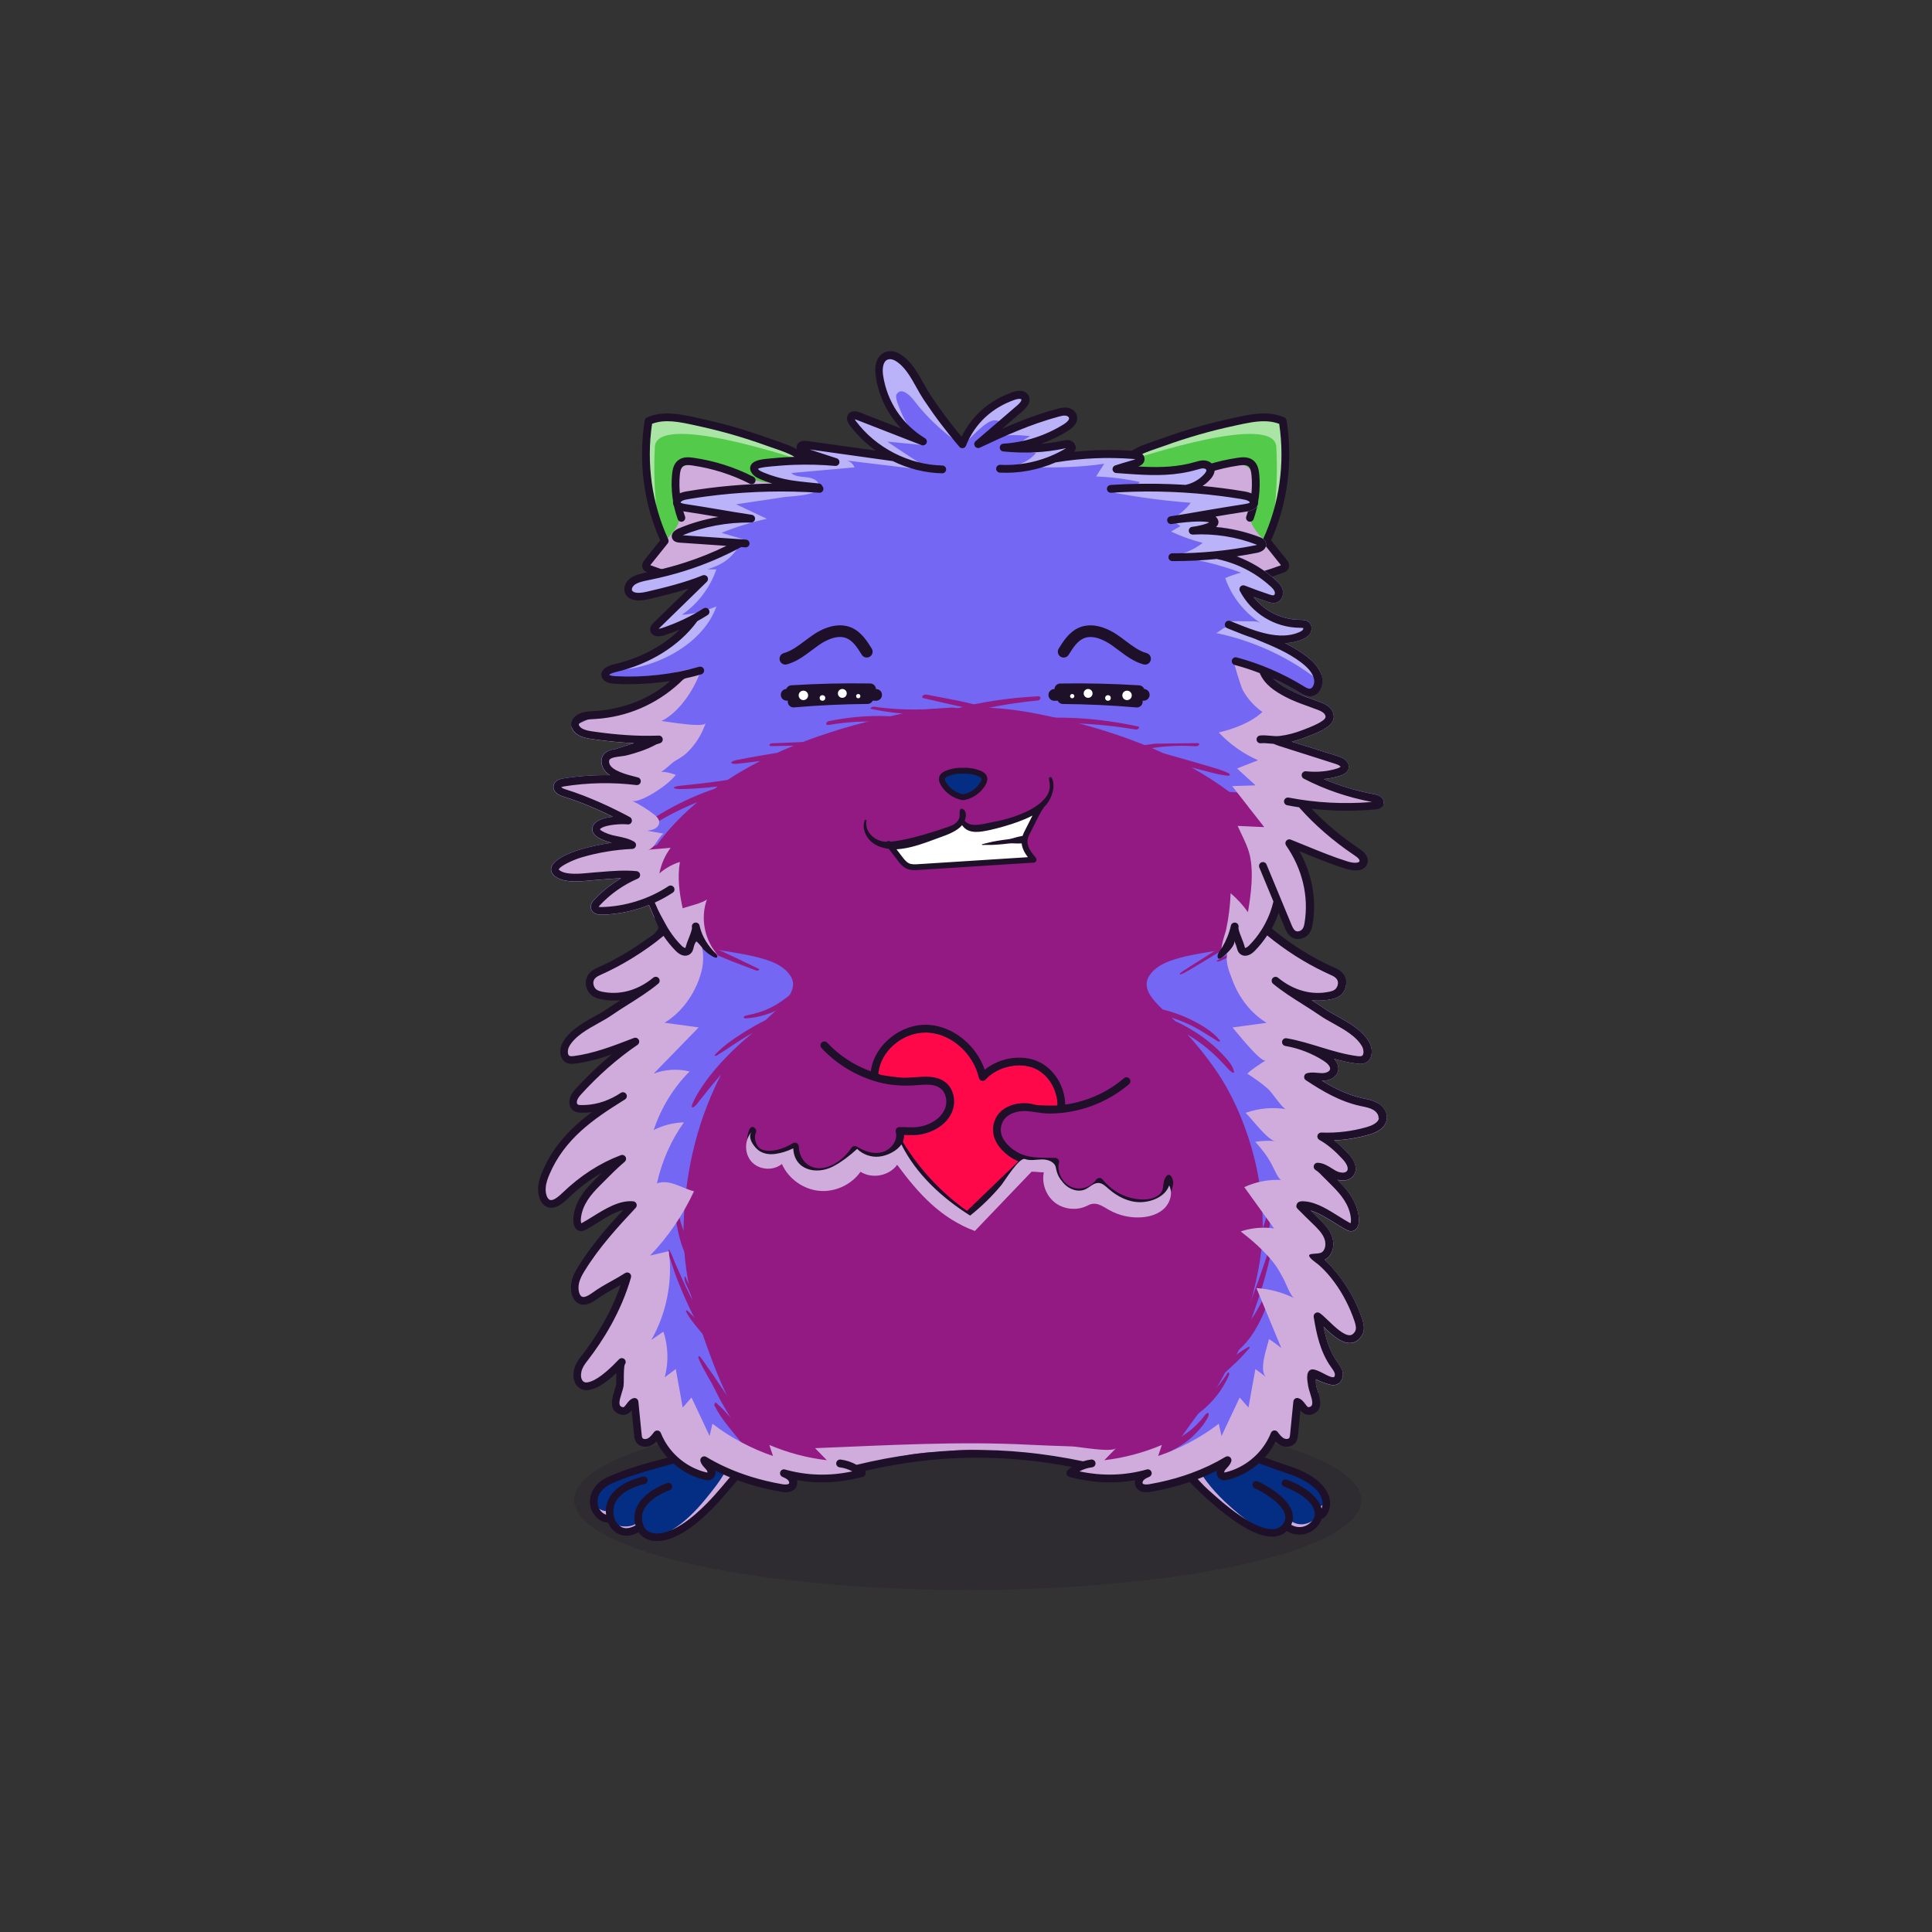 
<svg xmlns="http://www.w3.org/2000/svg" viewBox="0 0 841.89 841.89" xmlns:xlink="http://www.w3.org/1999/xlink">

<rect x="0" y="0" width="841.89" height="841.89" fill="#333333" stroke="none"/>

<title>CryptoHamsters</title>
<desc xmlns:cryptohamsters="https://cryptohamsters.co/">
<cryptohamsters:gene-1>13</cryptohamsters:gene-1>
<cryptohamsters:gene-2>7628788</cryptohamsters:gene-2>
<cryptohamsters:gene-3>6288005</cryptohamsters:gene-3>
<cryptohamsters:gene-4>9640579</cryptohamsters:gene-4>
<cryptohamsters:gene-5>24</cryptohamsters:gene-5>
<cryptohamsters:gene-6>10638653</cryptohamsters:gene-6>
<cryptohamsters:gene-7>9</cryptohamsters:gene-7>
<cryptohamsters:gene-8>12</cryptohamsters:gene-8>
<cryptohamsters:gene-9>5556810</cryptohamsters:gene-9>
<cryptohamsters:gene-10>7697719</cryptohamsters:gene-10>
<cryptohamsters:gene-11>15168503</cryptohamsters:gene-11>
<cryptohamsters:gene-12>10</cryptohamsters:gene-12>
<cryptohamsters:gene-13>2</cryptohamsters:gene-13>
<cryptohamsters:gene-14>4</cryptohamsters:gene-14>
<cryptohamsters:gene-15>5195202</cryptohamsters:gene-15>
<cryptohamsters:gene-16>9827319</cryptohamsters:gene-16>
<cryptohamsters:gene-17>4897637</cryptohamsters:gene-17>
<cryptohamsters:gene-18>273796</cryptohamsters:gene-18>
</desc>


<rect width="841.89" height="841.89" fill="transparent"/>

<g id="tail-texture">
</g>

<g id="tail">
</g>

<g id="ears-texture">
  <g id="ears-texture" clip-path="url(#clip-ears-base)">
    <polygon points="167.71 75.4 312.51 65.7 443.53 115.85 439.31 386.94 313.71 392.84 167.71 373.05 167.71 75.4" class="ears-texture-primary" fill="#54ca4a"/>
    <polygon points="673.69 107.76 555.15 85.11 450.54 116.92 447.31 383.83 577.26 392.84 673.69 385.99 673.69 107.76" class="ears-texture-primary" fill="#54ca4a"/>
  </g>
</g>

<g id="ears">
  <defs>
    <clipPath id="clip-ears-base">
      <path id="bk" data-name="fill" d="M354.48,230c-1.67,6.94-4.2,12.31-7.74,16.41-5.96,6.9-14.07,8.27-22.35,8.27-1.74,0-3.48-.07-5.22-.14-6.2-.3-12.35-1.06-18.28-2.28-5.99-1.23-11.93-2.94-17.65-5.08l-1.13-.46,.55-.87c.07-.11,.16-.25,.31-.43l7.34-9.16c.2-.25,.24-.6,.1-.88-.02-.04-.04-.09-.06-.14-7.18-15.73-9.62-33.25-7.06-50.67l.08-.5,.47-.18c5.97-2.23,12.3-.86,19.01,.59l1.12,.25c10.25,2.2,20.46,5.13,30.34,8.7,1.13,.41,2.24,.78,3.32,1.15,7.08,2.42,12.66,4.33,16.05,12.27l.08,.18c2.64,6.32,2.88,14.05,.72,22.98Zm204.44,15.86c-.08-.12-.18-.26-.32-.43l-2.64-3.3-1.21-1.5-3.48-4.36c-.13-.16-.2-.35-.19-.54,0-.11,.03-.23,.08-.34,7.23-15.78,9.69-33.35,7.12-50.81l-.08-.49-.47-.18c-2.12-.79-4.39-1.17-6.97-1.17-3.86,0-7.79,.85-12.03,1.76l-1.13,.25c-10.26,2.2-20.47,5.13-30.32,8.7-1.15,.41-2.26,.78-3.36,1.16-7.11,2.43-12.72,4.35-16.1,12.44l-.03,.05c-2.62,6.32-2.86,14.03-.71,22.93,1.68,6.94,4.21,12.32,7.74,16.4,5.96,6.9,14.07,8.27,22.35,8.27,1.73,0,3.49-.07,5.22-.14,12.36-.58,24.45-3.05,35.93-7.36l1.16-.41-.57-.91Z" style="fill: #d91c5c;"/>
    </clipPath>
  </defs>

  <g>
    <path id="bl" data-name="shadow" d="M354.48,230c-1.67,6.94-4.2,12.31-7.74,16.41-5.96,6.9-14.07,8.27-22.35,8.27-1.74,0-3.48-.07-5.22-.14-6.2-.3-12.35-1.06-18.28-2.28-5.99-1.23-11.93-2.94-17.65-5.08l-1.13-.46,.55-.87c.07-.11,.16-.25,.31-.43l7.34-9.16c.2-.25,.24-.6,.1-.88-.02-.04-.04-.09-.06-.14,2.68-2.98,5.42-5.88,6-9.75,.68-4.52-1.9-8.9-2.18-13.47-.94-15.5,17.98-9.47,26.72-5.63,11.11,4.9,21.42,5.98,32.78,.45l.08,.18c2.64,6.32,2.88,14.05,.72,22.98Zm204.44,15.86c-.08-.12-.18-.26-.32-.43l-2.64-3.3c-.16-.03-.33-.03-.5-.04-.2-.5-.43-.99-.71-1.46-.96-1.77-2.3-3.36-3.67-4.9-2.8-3.15-5.82-6.15-6.43-10.23-.68-4.52,1.9-8.9,2.18-13.47,.94-15.5-17.97-9.47-26.72-5.63-10.97,4.83-21.14,5.95-32.32,.68-2.62,6.32-2.86,14.03-.71,22.93,1.68,6.94,4.21,12.32,7.74,16.4,5.96,6.9,14.07,8.27,22.35,8.27,1.73,0,3.49-.07,5.22-.14,12.36-.58,24.45-3.05,35.93-7.36l1.16-.41-.57-.91Z" fill="#d0acdd" style="mix-blend-mode: multiply;"/>
    <path id="bm" data-name="light" d="M285.13,225.13c-3.92-9.72-5.44-20.39-4.48-30.83,.89-9.68,3.22-14.76,13.99-13.08,19.75,3.09,39.28,10.48,56.79,20.12-8-2.69-65.28-21.45-66.07-6.61-.52,9.74-.2,19.52,.95,29.2m270.08,1.2c3.92-9.72,5.44-20.39,4.48-30.83-.89-9.68-3.22-14.76-13.99-13.08-19.75,3.09-39.28,10.48-56.79,20.12,8-2.69,65.28-21.45,66.07-6.61,.52,9.74,.2,19.52-.95,29.2" fill="#fff" opacity="0.5" style="mix-blend-mode: overlay"/>
    <path id="bn" data-name="line" d="M296.92,227.36c-.7,0-1.35-.43-1.6-1.13-2.21-6.19-3.07-12.91-2.47-19.46,.19-2.1,.68-4.71,2.75-6.27,1.94-1.46,4.33-1.35,6.62-1.02,9.11,1.32,17.89,4.11,26.09,8.29,.84,.43,1.17,1.45,.74,2.29-.43,.84-1.45,1.17-2.29,.74-7.87-4.01-16.29-6.69-25.03-7.96-1.57-.23-3.15-.34-4.09,.37-1.01,.76-1.28,2.47-1.41,3.87-.55,6.05,.24,12.28,2.28,18,.32,.88-.14,1.86-1.03,2.17-.19,.07-.38,.1-.57,.1Zm249.35-1.13c2.21-6.19,3.07-12.92,2.47-19.46-.19-2.1-.68-4.71-2.75-6.27-1.94-1.46-4.33-1.35-6.62-1.02-9.11,1.32-17.89,4.11-26.09,8.29-.84,.43-1.17,1.45-.74,2.29,.43,.84,1.45,1.17,2.29,.74,7.87-4.01,16.29-6.69,25.03-7.96,1.57-.23,3.14-.34,4.09,.37,1.01,.76,1.28,2.47,1.41,3.87,.55,6.05-.24,12.28-2.28,18-.32,.88,.14,1.86,1.03,2.17,.19,.07,.38,.1,.57,.1,.7,0,1.35-.43,1.6-1.13Zm14.33,17.6c.42,.52,1.7,2.12,.91,3.88-.54,1.19-1.72,1.63-2.28,1.84-11.75,4.41-24.1,6.94-36.71,7.53-1.69,.08-3.41,.14-5.15,.14-8.73,0-17.83-1.46-24.46-9.15-3.8-4.41-6.51-10.12-8.29-17.48-2.29-9.47-2-17.73,.86-24.56,3.82-9.16,10.23-11.35,17.65-13.87,1.06-.37,2.16-.74,3.27-1.14,10-3.62,20.32-6.59,30.68-8.8l1.11-.25c7.12-1.54,14.49-3.13,21.46-.07,.53,.24,.9,.72,.99,1.29,2.83,17.94,.49,35.99-6.75,52.27l6.7,8.36Zm-2.4,2.47c-.06-.09-.14-.2-.26-.35l-7.34-9.16c-.41-.5-.49-1.19-.22-1.78,7.17-15.63,9.6-33.01,7.05-50.33-2.16-.81-4.39-1.12-6.67-1.12-3.79,0-7.75,.86-11.85,1.74l-1.13,.25c-10.19,2.18-20.37,5.1-30.22,8.67-1.15,.41-2.26,.79-3.34,1.16-7.19,2.46-12.38,4.22-15.61,11.97-2.57,6.15-2.8,13.7-.69,22.45,1.65,6.82,4.11,12.06,7.56,16.06,6.95,8.06,17.09,8.29,26.88,7.83,12.27-.57,24.27-3.03,35.67-7.31,.07-.03,.12-.05,.17-.07Zm-201.24-15.71c-1.78,7.35-4.49,13.06-8.29,17.48-6.63,7.68-15.73,9.15-24.46,9.15-1.73,0-3.46-.06-5.14-.14-12.62-.59-24.97-3.12-36.71-7.53-.29-.1-.72-.27-1.16-.55-.43-.29-.85-.7-1.12-1.29-.79-1.76,.48-3.36,.91-3.88l6.69-8.36c-7.24-16.28-9.57-34.32-6.75-52.27,.09-.57,.47-1.05,.99-1.29,6.98-3.06,14.34-1.47,21.46,.07l1.12,.25c10.34,2.21,20.66,5.17,30.67,8.8,1.12,.4,2.21,.77,3.28,1.14,7.42,2.52,13.83,4.71,17.65,13.87,2.85,6.83,3.14,15.1,.85,24.56Zm-3.99-23.25c-3.24-7.74-8.43-9.51-15.61-11.97-1.09-.37-2.2-.75-3.34-1.16-9.86-3.57-20.03-6.49-30.23-8.67l-1.12-.25c-6.57-1.42-12.79-2.76-18.53-.62-2.54,17.31-.11,34.7,7.05,50.33,.27,.59,.19,1.27-.21,1.78l-7.34,9.16c-.12,.14-.2,.25-.25,.35,.04,.02,.1,.04,.16,.07,5.71,2.14,11.56,3.82,17.52,5.05s12.03,1.97,18.16,2.26c9.79,.46,19.92,.23,26.88-7.83,3.44-4,5.92-9.24,7.56-16.06,2.12-8.75,1.89-16.3-.68-22.45Z" style="fill: #1e1029;"/>
  </g>
</g>

<g id="legs-texture">
  <ellipse cx="421.72" cy="653.67" rx="171.53" ry="39.19" fill="#1e1029" opacity="0.2"/>

  <g id="legs-texture" clip-path="url(#clip-legs-base)">
    <polygon points="168 463.87 312.8 454.16 443.82 504.31 439.61 775.41 314 781.31 168 761.51 168 463.87" class="skin-texture-primary" fill="#042d84"/>
    <polygon points="673.98 496.22 555.44 473.57 450.83 505.39 447.6 772.29 577.55 781.31 673.98 774.45 673.98 496.22" class="skin-texture-primary" fill="#042d84"/>
  </g>
</g>

<g id="legs">
  <defs>
    <clipPath id="clip-legs-base">
      <path id="fill-3" data-name="fill" d="M560.81,641.1c13.95,4.57,17.45,11.24,16.08,15.96-.36,1.25-1.02,2.05-1.55,2.42-.31-8.79-14.34-13.72-14.96-13.93-.42-.14-.86,.08-1.01,.49-.14,.41,.08,.86,.49,1.01,.15,.05,14.6,5.12,13.87,13.34-.24,2.1-2.08,4.28-4.49,5.3-1.5,.64-4.43,1.28-7.71-.91,1.02-1.79,1.26-3.68,.72-5.63-2-7.14-14.02-12.61-14.53-12.84-.4-.18-.87,0-1.05,.4-.18,.4,0,.87,.4,1.05,.12,.05,11.85,5.39,13.65,11.82,.49,1.74,.19,3.38-.92,4.98-1.73,2.31-4.3,3.11-7.84,2.42-3.7-.72-7.15-2.62-10.3-4.62-3.94-2.5-7.61-5.42-11.13-8.47s-6.79-6.18-9.99-9.47-6.88-6.71-9.16-10.9c-.62-1.14-1.17-2.47-.75-3.7,1.79-5.32,10.25-3.89,14.3-2.86s7.68,2.75,11.34,4.57c3.91,1.94,7.74,4.03,11.95,5.1s8.47,2.95,12.58,4.48Zm-267.88,26.38c6.17-2.7,11.43-7.43,16.08-12.2,4.47-4.58,8.37-9.65,12.93-14.15,2.61-2.58,4.41-6.1,5.31-9.66,.42-1.65,.61-3.53-.32-4.96-1.11-1.7-3.4-2.16-5.43-2.14-5.26,.05-10.27,2.24-14.86,4.84-3.24,1.84-6.36,3.89-9.64,5.66-2.39,1.29-4.64,2.35-7.25,3.05-2.8,.75-5.6,1.54-8.38,2.37-5.06,1.52-10.12,3.16-14.96,5.28-6.31,2.76-7.58,7.35-6.68,10.72,.74,2.76,2.92,4.66,5.37,4.81-.64-3.09-.2-5.92,1.34-8.42,3.94-6.38,13.54-8.34,13.94-8.42,.42-.09,.85,.2,.93,.62,.09,.43-.19,.85-.62,.93-.09,.02-9.33,1.91-12.9,7.7-1.46,2.37-1.77,5.11-.93,8.14,0,0,0,.02,0,.03,0,.01,0,.02,.01,.03,.18,.88,1.44,3.61,3.93,4.65,2.02,.83,4.41,.4,7.12-1.27-.96-2.83-.85-5.56,.34-8.11,3.1-6.64,12.35-9.78,12.74-9.92,.42-.14,.86,.09,1,.5,.14,.42-.09,.87-.5,1-.09,.03-9,3.07-11.81,9.09-1.09,2.34-1.12,4.85-.08,7.49,.86,2.17,2.86,3.59,5.49,3.9,2.66,.31,5.4-.5,7.81-1.56Z" style="fill: #00a551;"/>
    </clipPath>
  </defs>

  <g id="feet_02">
    <path id="shadow-3" data-name="shadow" d="M569.25,665.09c-1.5,.64-4.43,1.28-7.71-.91,.29-.5,.5-1.02,.66-1.54l.02-.02c5.78,3.96,10.61-.58,10.75-.71-.8,1.32-2.13,2.5-3.71,3.17Zm-47.14-24.89c-1.16-1.91-2.18-3.89-2.9-5.91-.89-2.49-1.2-5.27-.35-7.78,.11-.33,.23-.73,0-.99-.16-.18-.42-.22-.66-.23-1.82-.13-3.66,.04-5.42,.51-1.35,.36-2.81,1.03-3.29,2.34-.37,.99-.09,2.09,.29,3.07,1.89,4.86,5.93,8.03,9.61,11.47,3.64,3.4,6.99,7.09,10.73,10.4,2.79,2.47,5.67,4.84,8.69,7.01,1.41,1.02,2.85,1.99,4.34,2.9,1.35,.82,2.88,1.42,4.19,2.28-4.94-3.25-9.58-7.06-13.85-11.15-2.81-2.7-5.46-5.58-7.79-8.7-1.23-1.64-2.47-3.4-3.59-5.24Zm54.78,15.59c.09-.31,.16-.63,.2-.95-.21,.41-.89,1.54-2.04,1.53,.15,.59,.27,1.2,.29,1.83,.53-.36,1.18-1.17,1.55-2.42Zm-307.94,8.82c.52,.51,1.14,.96,1.87,1.27,2.02,.83,4.41,.4,7.12-1.27-.1-.3-.19-.61-.27-.91-3.9,2.6-8.46,1.01-8.72,.91Zm-4.11-6.28c-1.61,.66-4.54-1.27-4.62-1.31,.99,2.07,2.84,3.43,4.89,3.56-.16-.76-.25-1.51-.28-2.24Zm21.05,11.26c.72,0,1.44-.09,2.15-.22,4.84-.88,9.24-3.79,13.03-6.79,3.45-2.73,6.6-5.81,9.58-9.04,1.93-2.09,3.79-4.24,5.58-6.45,.71-.87,1.06-1.88,1.91-2.62,.99-.86,2.12-1.56,3.07-2.47,1.04-.99,2.05-2.2,2.98-3.31,2.18-2.61,3.89-5.7,4.41-9.09,.17-1.09,.18-2.31-.53-3.16-.61-.73-1.59-1-2.53-1.18-1.17-.22-2.35-.34-3.53-.37-.54-.01-1.11,0-1.55,.3-.84,.56-.82,1.77-.78,2.78,.37,9.69-6.29,17.98-12.1,25.1-4.22,5.16-9.02,10.15-14.78,13.6-1.82,1.09-4.66,2.87-6.9,2.9Z" fill="#d0acdd" style="mix-blend-mode: multiply;"/>
    <path id="line-3" data-name="line" d="M328.49,625.19c-2.12-2.49-5.79-3.17-10.61-1.97-4.57,1.14-8.79,3.16-13.03,5.15-2.05,.96-3.97,2.27-5.98,3.34-2.73,1.45-5.47,2.77-8.43,3.63s-6.09,1.52-9.09,2.42c-4.43,1.31-8.83,2.73-13.13,4.43-.93,.37-1.85,.75-2.77,1.15-7.73,3.39-9.17,9.43-8.05,13.58,1,3.73,4.06,6.38,7.54,6.61,.81,1.87,2.46,4.05,4.94,5.08,2.51,1.04,5.33,.74,8.37-.89,1.43,2.09,3.73,3.4,6.58,3.74,.47,.05,.96,.08,1.46,.08,4.35,0,8.52-1.93,12.13-4.19,7.24-4.53,13.27-10.95,18.71-17.45,4.32-5.17,9.61-10.03,12.25-16.35,1.24-2.98,.89-6.26-.89-8.36Zm-2.24,7.05c-1.24,2.99-3.2,5.62-5.28,8.07s-4.3,5.06-6.43,7.6c-2.09,2.49-4.27,4.92-6.55,7.24-3.27,3.31-6.78,6.46-10.69,9-2.34,1.52-4.85,2.86-7.55,3.6-1.46,.4-3.01,.63-4.52,.45-2.31-.27-4.05-1.49-4.79-3.35v-.03c-.96-2.41-.94-4.7,.05-6.82,2.66-5.69,11.22-8.61,11.31-8.64,.85-.29,1.32-1.22,1.03-2.07-.28-.85-1.21-1.32-2.07-1.03-.41,.14-9.99,3.41-13.24,10.36-1.19,2.55-1.39,5.26-.58,8.08-2.24,1.25-4.18,1.54-5.79,.88-2.15-.89-3.28-3.31-3.43-4.06,0-.01,0-.03-.01-.04,0-.02,0-.03-.01-.05-.77-2.8-.49-5.31,.84-7.47,3.33-5.41,12.26-7.3,12.35-7.31,.43-.08,.8-.33,1.04-.69,.24-.36,.33-.8,.25-1.23-.08-.43-.33-.8-.7-1.05-.36-.24-.81-.33-1.22-.24-.42,.08-10.36,2.1-14.5,8.8-1.45,2.34-2,4.97-1.65,7.82-1.64-.53-3-2.02-3.52-3.98-.82-3.03,.38-7.18,6.2-9.73,5.24-2.3,10.74-4.03,16.22-5.65,2.67-.79,5.36-1.53,8.06-2.25,4.9-1.3,9.49-3.57,13.77-6.26s9.12-4.48,13.89-5.67c1.99-.49,5.57-1.04,7.2,.88,1.09,1.28,.96,3.36,.34,4.84Zm235.37,6.56c-7.77-2.55-15.5-5.52-23.02-8.73-1.14-.49-2.27-.99-3.4-1.5-2.27-1.02-4.62-2.07-7.03-2.95-3.94-1.43-11.24-3.48-15.89-1.18-3.69,1.83-5.13,5.58-3.5,9.12,.92,2,1.95,3.6,3.1,5.02,.03,.14,.08,.27,.18,.38l1.31,1.51c7.77,8.81,23.31,23.47,34.31,27.74,2.43,.95,4.66,1.42,6.61,1.42,2.59,0,4.76-.83,6.45-2.46,4.03,2.42,7.64,1.53,9.48,.74,2.77-1.18,4.91-3.44,5.68-5.98,1.46-.54,2.73-2.12,3.34-4.2,1.69-5.81-2.06-13.83-17.61-18.94Zm14.47,18.02c-.06,.2-.13,.39-.2,.56-2.14-8.08-14.65-12.45-15.22-12.64-.41-.14-.86-.12-1.25,.07-.39,.19-.69,.53-.83,.94-.29,.85,.16,1.78,1.01,2.08,.14,.05,13.97,5.01,13.31,12.45-.21,1.78-1.88,3.72-3.98,4.62-1.2,.51-3.55,1.08-6.28-.44,.81-1.78,.96-3.64,.42-5.55-2.1-7.52-14.47-13.15-14.99-13.38-.4-.18-.84-.2-1.25-.04-.41,.15-.74,.46-.92,.86-.18,.4-.19,.84-.04,1.25,.16,.41,.46,.73,.86,.91,3.19,1.43,11.78,6.25,13.18,11.28,.42,1.51,.17,2.87-.78,4.25-1.55,2.06-3.77,2.72-7.01,2.09-3.76-.73-7.25-2.74-10.43-4.79-4.15-2.69-8.02-5.82-11.73-9.09-2.33-2.06-4.66-4.04-6.76-6.34s-4.44-4.75-6.57-7.19c-1.78-2.04-3.64-4.1-4.78-6.58-1.02-2.22,.32-3.86,1.92-4.65,2.53-1.26,7.47-.76,13.22,1.33,2.29,.83,4.59,1.86,6.8,2.85,1.15,.52,2.3,1.03,3.46,1.53,3.89,1.66,7.82,3.24,11.81,4.64s7.63,2.8,11.48,4.06c13.38,4.38,16.8,10.59,15.53,14.93Z" style="fill: #1e1029;"/>
  </g>
</g>

<g id="body-texture">
  <g id="body-texture" clip-path="url(#clip-body-base)">
    <rect width="841.89" height="841.89" class="body-texture-primary" fill="#7467f4"/>
    <path id="texture_2" data-name="texture 2" d="M369.41,681.89c-24.1-27.31-45.51-52.02-59.67-90.59-5.53-15.07-13.04-34.6-11.72-61.05,.74-14.73,3.75-37.83,16.21-62.04-3.4,3.95-5.04,5.97-5.92,7.06-1.16,1.45-2.29,2.92-3.49,4.35-.75,.88-1.75,2.71-3.14,3.01-.03,0-.06,0-.08-.02-.35-.63,.04-1.29,.29-1.91,.35-.85,.75-1.69,1.19-2.51,.98-1.82,2.1-3.58,3.28-5.32,4.09-6.03,9.32-11.65,14.88-16.9,2.13-2.02,4.38-3.95,6.69-5.84-.66,.37-1.33,.74-1.98,1.12-4.76,2.79-9.11,5.95-13.79,8.81-.33,.2-.93-.06-.64-.38,3.47-3.78,8.05-6.97,12.68-9.86,2.35-1.47,4.75-2.88,7.26-4.18,.71-.37,1.42-.74,2.14-1.1,5.24-5.08,14.27-11.63,11.47-18.1-1.47-3.4-5.17-6.01-9.33-7.56-12.4-4.61-27.01-4.01-39.12-9.46-10.51-4.73-16.58-12.01-17.1-21.51-.5-9.01,4.64-17.67,11.02-25.21,3.96-4.67,8.43-9.06,13.32-13.15-1.77,.73-3.53,1.49-5.26,2.28-3.53,1.61-6.95,3.36-10.24,5.25-2.54,1.46-4.91,3.13-7.42,4.63-.02,.01-.02,.03-.05,.04-.04,.01-.07,.03-.11,.04-.66,.39-1.33,.79-2.02,1.15h0c-.72,.31-1.8-.36-1.23-.95,2.78-2.85,6.75-5.19,10.36-7.36,6.68-4.02,13.89-7.46,21.55-10.23,.63-.23,1.27-.45,1.91-.67,.47-.34,.93-.68,1.41-1.01-2.79,.33-5.6,.62-8.41,.8-1.74,.11-3.49,.23-5.23,.26-1.65,.03-3.5,.21-5.09-.2-.35-.09-.49-.51-.11-.65,1.5-.56,3.3-.6,4.93-.79,1.72-.21,3.46-.37,5.18-.57,3.47-.4,6.93-.8,10.37-1.3,.86-.13,1.72-.26,2.57-.39,4.56-2.96,9.35-5.72,14.31-8.27-1.46,.19-2.92,.38-4.38,.57-1.6,.21-3.21,.38-4.82,.55-1.15,.12-2.21,.34-3.26-.15-.15-.07-.25-.25-.13-.37,.83-.86,2.09-.96,3.38-1.22,1.47-.3,2.94-.59,4.42-.85,3.06-.54,6.11-1.1,9.18-1.6,.99-.16,1.97-.33,2.96-.49,.95-.43,1.89-.87,2.85-1.28,12.96-5.67,26.81-10.04,41.03-13.39,10.06-2.37,19.36-4.58,29.95-4.78,4.02-.08,8.04-.16,12.06-.24,13.38-.26,25.52,2.03,38.2,5.02,14.22,3.35,28.07,7.72,41.03,13.39,1.13,.49,2.24,1,3.35,1.51,2.24,.63,4.48,1.27,6.72,1.91,3.68,1.04,7.37,2.08,11.02,3.18,3.58,1.08,7.5,2.03,10.73,3.68,.51,.26,.38,1.04-.34,.98-3.82-.3-7.56-1.45-11.2-2.36-1.64-.41-3.26-.84-4.89-1.28,5.83,3.25,11.38,6.81,16.55,10.66,2.08,.14,4.15,.32,6.2,.57,3.35,.41,6.71,1,9.93,1.82,3.04,.78,6.51,1.58,8.9,3.29,.38,.27,.09,.81-.42,.79-3.23-.11-6.43-1.15-9.57-1.74-1.8-.34-3.61-.64-5.43-.92,3.12,1.34,6.13,2.83,9,4.45,3.49,1.98,6.77,4.14,9.81,6.52,2.94,2.3,6.07,4.9,7.67,7.93,.37,.7-.88,1.03-1.47,.66-1.89-1.17-3.43-2.61-5.12-3.94-1.58-1.26-3.18-2.5-4.85-3.69-5.01-3.55-10.55-6.63-16.5-9.16,3.94,3.48,7.58,7.16,10.87,11.04,6.39,7.54,11.52,16.19,11.02,25.21-.52,9.5-6.59,16.79-17.1,21.51-12.11,5.45-26.72,4.85-39.12,9.46-4.16,1.55-7.86,4.16-9.33,7.56-2,4.64,2.08,9.32,6.48,13.47,1.24,.31,2.47,.65,3.68,1.03,2.78,.88,5.46,1.91,8.02,3.14,4.99,2.38,10.06,5.38,13.19,9.28,.32,.39-.36,.71-.76,.46-4.59-2.8-8.86-5.77-14-7.99-2.02-.87-4.11-1.66-6.25-2.35,.54,.5,1.06,.99,1.53,1.47,.89,.41,1.76,.83,2.62,1.27,3.39,1.74,6.61,3.7,9.58,5.85,3.03,2.19,5.79,4.59,8.23,7.18,2.14,2.28,4.9,5.12,5.25,7.97,.03,.29-.44,.36-.67,.21-1.46-.92-2.43-2.18-3.54-3.38-1.17-1.25-2.35-2.51-3.61-3.71-2.43-2.32-5.04-4.53-7.89-6.54-1.47-1.04-2.99-2.03-4.57-2.96,3.34,3.66,8.06,9.22,13,16.49,8.23,12.12,20.79,38.52,19.71,70.77-.54,16.14-7.46,39.29-12.58,51.76-6.63,16.15-11.4,19.96-23.01,36.67-26.47,38.09-16.08,25.43-44.93,66.23-17.75,25.09-21.57,34.94-35.85,44.52-1.58,1.06-2.92,1.87-3.78,2.39-27.06-21.7-47.05-42.36-60.66-57.78Z" class="body-texture-ternary" fill="#931a83"/>
    <path d="M324.9,443.76c8.34-.41,16.97-4.13,22.7-9.92,.59-.59-.36-.92-.83-.96-.87-.06-1.98,.2-2.66,.75,.2-.17,2.15-.95,.84-.45-.3,.11-.58,.26-.84,.45-.38,.27-.72,.6-1.09,.88-.79,.62-1.62,1.16-2.44,1.75-1.47,1.05-3.03,1.98-4.65,2.79-3.22,1.63-6.68,2.65-10.24,3.35-.46,.09-1.4,.27-1.58,.77-.17,.47,.36,.61,.79,.59h0Z" class="body-texture-ternary" fill="#931a83"/>
    <path d="M278.87,407.18c-.87-2.27-1.4-4.7-1.93-7.05s-.93-4.83-1.11-7.27c-.34-4.72,.34-9.86,2.69-14.08,1.84-3.31,4.75-6.13,8.25-7.86,1.61-.79,3.34-1.31,5.14-1.53,2.09-.25,4,.29,6.07,.37,.51,.02,2.54-.57,1.78-1.37-1.09-1.14-3-1.36-4.53-1.53-1.91-.22-3.84-.08-5.72,.32-3.69,.78-7.12,2.59-9.95,4.96-6.37,5.35-8.49,13.32-7.4,21.16,.34,2.42,.97,4.77,1.84,7.06,.96,2.53,2.31,4.76,3.63,7.13,.23,.41,1.41,.14,1.23-.31h0Z" class="body-texture-ternary" fill="#931a83"/>
    <path d="M293.17,416.67c-4.15-3.37-6.97-8.28-8.27-13.3-.65-2.51-.9-5.1-.75-7.68s.86-4.98,1.01-7.48c.02-.32-1.07,.03-1.18,.18-3.19,4.42-2.84,10.63-1.4,15.58,1.55,5.33,4.89,9.79,9.51,13.1,.26,.19,1.33-.2,1.08-.4h0Z" class="body-texture-ternary" fill="#931a83"/>
    <path d="M567.2,405.77c3.65-4.81,4.11-12.1,2.62-17.73s-5.24-11.72-10.96-14.35c-.62-.29-3.81,.52-2.96,1.32,2.12,2.01,4.29,3.8,6.07,6.13s3.2,5.07,4.13,7.84c.94,2.81,1.33,5.51,1.5,8.44,.08,1.36-.07,2.64-.19,3.99-.13,1.5-.65,2.93-.87,4.4-.04,.24,.57,.05,.65-.05h0Z" class="body-texture-ternary" fill="#931a83"/>
    <path d="M573.56,390.64c-1.38-3.1-3.08-5.94-5.36-8.51-1.14-1.29-2.39-2.44-3.77-3.5-.67-.52-1.39-.98-2.12-1.42-.82-.5-1.75-1.09-2.76-1.06-.39,0-1.48,.19-1.53,.73-.06,.7,.97,1.14,1.51,1.48,.7,.45,1.38,.94,2.06,1.41,1.44,.99,2.83,2.09,4.13,3.24,2.59,2.28,4.98,4.98,6.73,7.91,.2,.33,1.25,.06,1.1-.28h0Z" class="body-texture-ternary" fill="#931a83"/>
    <path d="M531.48,418.85c5.41-2.45,10.52-5.47,15.24-8.99,2.27-1.69,4.46-3.49,6.57-5.36s4.27-3.66,5.51-6.16c.35-.7-2.16-.08-2.41,.11-1.13,.9-2.22,1.76-3.22,2.79s-1.88,1.99-2.86,2.96c-1.94,1.92-3.99,3.73-6.15,5.43-4.27,3.36-8.87,6.32-13.7,8.91-1.02,.55,.58,.5,1.02,.3h0Z" class="body-texture-ternary" fill="#931a83"/>
    <path d="M330.63,422.2c-5.83-2.83-11.63-5.64-17.54-8.34-2.73-1.25-5.61-2.36-8.24-3.78-2.03-1.09-4.22-2.65-4.37-5.05-.04-.56-1.18-.28-1.39,0-3.98,5.1,6.6,8.4,9.85,9.71s6.64,2.82,9.99,4.15c3.57,1.42,7.19,2.71,10.78,4.1,.44,.17,1.56-.48,.92-.79h0Z" class="body-texture-ternary" fill="#931a83"/>
    <path d="M514.37,424.61c1.28-.28,2.38-1.1,3.51-1.71s2.31-1.34,3.45-2.03c2.37-1.43,4.75-2.85,7.11-4.3,2.26-1.39,4.6-2.71,6.79-4.21s4.69-2.86,6.72-4.59c.42-.36-.41-.41-.63-.31-2.54,1.16-4.82,2.78-7.28,4.08s-4.73,2.88-7.06,4.32c-2.33,1.44-4.63,2.91-6.94,4.38-1.09,.69-2.21,1.36-3.27,2.11-.81,.57-2.24,1.19-2.67,2.11-.08,.17,.18,.16,.28,.14h0Z" class="body-texture-ternary" fill="#931a83"/>
    <path d="M291.66,544.67c1.17,2.07,1.9,4.37,2.88,6.55s1.97,4.47,3,6.69c2.08,4.46,4.27,9.05,6.85,13.22,2.57,4.17,5.07,8.34,7.8,12.4s5.67,8.05,8.7,11.92c1.67,2.14,3.42,4.21,5.12,6.33s4.11,4.28,5.26,6.87c.3,.69-.3,3.36-1.37,2.97-2.06-.75-3.78-3.22-5.27-4.81-1.68-1.78-3.25-3.66-4.78-5.58-3.14-3.94-6.08-8.02-8.83-12.27-5.51-8.51-10.22-17.64-14.13-27.08-1.13-2.73-2.29-5.46-3.19-8.28-.88-2.77-1.96-5.47-2.48-8.35-.03-.19,.24-.92,.44-.57h0Z" class="body-texture-ternary" fill="#931a83"/>
    <path d="M553.26,543.6c-3.4,10.39-6.98,20.69-11.1,30.77-3.55,8.7-7.28,20.7-17.75,21.94-.74,.09-.13,1.45,.3,1.63,3.52,1.43,7.19,.23,9.97-2.18,2.95-2.55,4.67-6.27,6.21-9.86,3.59-8.37,6.66-17.03,9.31-25.78,1.54-5.1,2.84-10.25,3.97-15.47,.1-.45-.66-1.79-.9-1.05h0Z" class="body-texture-ternary" fill="#931a83"/>
    <path d="M551.56,563.41c-.82,1.35-1.22,2.91-2,4.28s-1.47,2.78-2.28,4.12c-1.66,2.78-3.76,5.31-5.98,7.62s-4.64,4.48-7.28,6.35c-1.36,.97-2.73,1.96-4.15,2.83-1.2,.73-3.4,1.44-3.99,2.83-.47,1.12,.41,3.07,1.49,3.5,1.42,.56,3.37-.66,4.64-1.29,1.49-.74,2.93-1.52,4.29-2.51,2.73-1.98,5.29-4.35,7.44-7,2.19-2.7,3.96-5.71,5.51-8.84s3.01-6.73,3.34-10.29c.03-.3-.64-2.24-1.03-1.59h0Z" class="body-texture-ternary" fill="#931a83"/>
    <path d="M552.35,528.96c-.9,2.47-1.53,5.03-2.6,7.43-1.08,2.44-2.3,4.82-3.74,7.05-1.42,2.19-2.89,4.33-4.68,6.22s-3.86,3.86-5.8,5.77c-.59,.58,2.38,2.85,3.09,2.4,4.51-2.88,8.05-7.43,10.54-12.17,2.48-4.73,4.48-10.38,4.47-15.88,0-.31-1.16-1.14-1.28-.81h0Z" class="body-texture-ternary" fill="#931a83"/>
    <path d="M544.17,586.83c-1.23,.79-2.49,1.43-3.68,2.29s-2.4,1.64-3.55,2.53c-2.17,1.68-4.37,3.31-6.52,5.01s-4.32,3.39-6.45,5.15c-1.15,.95-2.25,1.91-3.35,2.91-.99,.89-2.35,1.74-2.9,3-.29,.66,.49,2.73,1.37,2.58,1.29-.23,2.31-1.38,3.33-2.18,1.16-.91,2.29-1.84,3.41-2.8,2.18-1.88,4.29-3.83,6.43-5.75s4.23-3.94,6.36-5.9,3.95-4.15,5.9-6.26c.12-.13-.18-.67-.35-.57h0Z" class="body-texture-ternary" fill="#931a83"/>
    <path d="M535.09,598.07c-4.56,7.19-10.79,13.02-18.19,16.91-3.68,1.94-7.71,3.31-11.77,4.13-4.03,.81-8.21,.71-12.2,1.59-1.26,.28,.18,2.45,.87,2.68,4.31,1.43,8.93,.92,13.22-.17,4.11-1.05,7.96-2.72,11.6-4.89,7.48-4.46,13.66-11.24,17.07-19.5,.12-.29-.38-1.12-.61-.76h0Z" class="body-texture-ternary" fill="#931a83"/>
    <path d="M526.4,615.69c-1.05,.2-1.88,1.74-2.59,2.54-.85,.96-1.68,1.92-2.59,2.82-1.81,1.77-3.9,3.35-6,4.73s-4.32,2.48-6.61,3.4c-1.18,.47-2.38,.92-3.58,1.33-1.28,.44-2.37,.95-3.53,1.66-.31,.19,.55,1.6,.85,1.63,1.28,.14,2.49,.21,3.74-.1,1.32-.34,2.59-.75,3.84-1.3,2.42-1.07,4.65-2.41,6.79-3.98s3.94-3.31,5.69-5.28c.9-1.02,1.85-2.09,2.58-3.25s1.61-2.31,1.71-3.7c0-.11-.16-.52-.31-.5h0Z" class="body-texture-ternary" fill="#931a83"/>
    <path d="M298.75,559.09c3.51,7.73,6.8,15.75,9.84,24.05,1.49,4.07,2.94,8.18,4.33,12.35,.69,2.07,1.37,4.13,2.04,6.22,.63,1.97,1.17,4.31,2,6.05,.45,.96,.33-.78,.25-1.18-.45-2.27-1.19-4.44-1.85-6.56s-1.38-4.44-2.1-6.62c-1.44-4.33-2.93-8.6-4.51-12.79-3.12-8.3-6.47-16.33-10.02-24.09-.25-.55-.41-.35-.45,.24-.05,.7,.21,1.78,.47,2.34h0Z" class="body-texture-ternary" fill="#931a83"/>
    <path d="M299.07,571.75c1.91,3.59,4.82,6.84,7.43,9.91,2.81,3.31,5.7,6.55,8.69,9.68s5.93,6.05,9.04,8.91c1.54,1.42,3.1,2.81,4.7,4.16,.79,.67,1.59,1.34,2.39,2,.72,.59,1.45,1.35,2.35,1.6,1.05,.29,.38-1.37,.12-1.75-1.19-1.7-2.99-2.96-4.51-4.34s-3.01-2.76-4.5-4.15c-3.02-2.82-5.99-5.69-8.88-8.66s-5.58-5.85-8.25-8.89-5.12-6.46-8.11-9.07c-.55-.48-.75,.1-.48,.6h0Z" class="body-texture-ternary" fill="#931a83"/>
    <path d="M304.37,591.92c2.16,5.08,5.31,9.64,7.69,14.6,2.34,4.87,5.31,9.47,7.99,14.14,2.3,4,5.14,7.98,9.22,10.12,1.83,.96,3.87,1.53,5.94,1.53s4-1.04,5.59-2.31c.76-.61,.5-3.14-.73-2.82-3.45,.91-7.46-.17-10.37-2.15-3.4-2.31-5.87-6.04-8.08-9.52-2.67-4.19-5.42-8.3-8.21-12.39-1.33-1.96-2.57-3.98-4.01-5.85-1.54-2-2.77-4.23-4.41-6.15-.47-.55-.8,.38-.63,.79h0Z" class="body-texture-ternary" fill="#931a83"/>
    <path d="M331.48,643.75c4.02,5.66,8.76,10.62,14.23,14.78,2.57,1.96,5.28,3.69,8.11,5.22,1.32,.71,2.7,1.49,4.11,1.98,.7,.25,1.42,.48,2.12,.74,.76,.28,1.78,.86,2.57,.63,.65-.19,.26-2.55-.08-2.9-1.13-1.15-3.12-1.62-4.52-2.41s-2.93-1.52-4.38-2.31c-2.79-1.51-5.5-3.21-8.1-5.03-5.1-3.57-9.85-7.79-14.06-12.45-.11-.13-.26,1.39-.02,1.74h0Z" class="body-texture-ternary" fill="#931a83"/>
    <path d="M311.31,612.52c1.07,1.82,2.04,3.67,3.28,5.38,1.17,1.62,2.38,3.2,3.62,4.76,2.41,3.02,4.86,6,7.43,8.88s5.16,5.64,7.9,8.29c2.65,2.57,5.28,5.22,8.51,7.05,.51,.29,1.37-2.2,1.06-2.61-2.33-3.18-5.19-5.84-7.92-8.65s-5.32-5.44-7.94-8.21-5.06-5.36-7.51-8.11c-1.28-1.43-2.55-2.86-3.83-4.29s-2.64-2.55-3.98-3.84c-.27-.26-.79,1.08-.62,1.36h0Z" class="body-texture-ternary" fill="#931a83"/>
    <path d="M325.13,632.46c3.6,5.41,8.44,9.81,14.07,12.79,2.73,1.45,5.61,2.56,8.61,3.25,3.22,.74,6.39,1.17,9.59,0,.44-.16,.4-1.65-.03-1.78-2.95-.91-6-1.16-9-1.9s-6.08-1.87-8.9-3.33c-5.49-2.85-10.26-7.03-13.78-12.25-.44-.65-.75,.31-.83,.7-.15,.72-.15,1.89,.27,2.52h0Z" class="body-texture-ternary" fill="#931a83"/>
    <path d="M294.21,528.22c.61,6.78,2.1,13.52,5.02,19.6,1.41,2.92,3.16,5.72,5.17,8.24,.99,1.25,2.04,2.47,3.15,3.62,1.03,1.07,2.54,2.36,4.07,2.6,.86,.14,1.61-1.39,1.39-2.05-.46-1.41-1.68-2.76-2.66-3.86-1.09-1.22-2.16-2.45-3.16-3.75-1.92-2.5-3.65-5.11-5.21-7.85-3.11-5.45-5.56-11.23-6.62-17.5-.13-.76-1.2,.45-1.15,.95h0Z" class="body-texture-ternary" fill="#931a83"/>
    <path d="M361.27,315.89c7.87-1.36,15.91-1.79,23.89-1.3,3.93,.24,7.84,.71,11.73,1.3,1.98,.3,3.95,.66,5.93,1.02,2.08,.38,4.42,1.05,6.53,.99,.36-.01,1.93-.39,1.39-.99s-1.46-.83-2.23-1.1c-.89-.32-1.8-.65-2.71-.92-2-.6-4.06-1.05-6.11-1.43-4.21-.79-8.49-1.22-12.77-1.39-8.63-.34-17.2,.43-25.64,2.14-1.49,.3-1.9,2,0,1.67h0Z" class="body-texture-ternary" fill="#931a83"/>
    <path d="M379.7,308.95c5.93,1.22,11.92,2.04,17.99,2.22,3.02,.09,6.05,.05,9.07-.14,1.51-.1,2.99-.31,4.48-.53s3.14-.33,4.55-.92c.8-.33,.91-1.08-.04-1.21-1.34-.19-2.77,.15-4.12,.23-1.47,.1-2.95,.15-4.43,.25-2.84,.2-5.69,.33-8.55,.33-5.97,0-11.97-.35-17.86-1.26-.61-.09-2.17,.8-1.08,1.02h0Z" class="body-texture-ternary" fill="#931a83"/>
    <path d="M452.28,303.43c-6.13,.29-12.19,.91-18.25,1.8-2.94,.43-5.86,.94-8.76,1.53-1.55,.31-3.09,.66-4.62,1.05-1.41,.36-3.1,.58-4.21,1.53-.86,.74-.62,1.65,.53,1.87,1.39,.27,2.84-.28,4.18-.59,1.45-.34,2.9-.66,4.35-1,2.89-.67,5.81-1.28,8.73-1.84,5.88-1.12,11.88-1.92,17.84-2.51,1.45-.14,2.01-1.93,.22-1.85h0Z" class="body-texture-ternary" fill="#931a83"/>
    <path d="M402.37,304.23c3.76,.86,7.52,1.72,11.28,2.59,1.83,.43,3.66,.83,5.51,1.18s4.02,1.09,5.91,.88c.35-.04,1.95-.65,1.26-1.22s-1.51-.64-2.34-.84l-2.9-.69c-1.83-.44-3.67-.81-5.52-1.16-3.88-.74-7.75-1.5-11.62-2.26-.63-.12-1.42,0-1.87,.48-.38,.39-.3,.91,.29,1.05h0Z" class="body-texture-ternary" fill="#931a83"/>
    <path d="M495.94,316.56c-8.66-1.85-17.35-3.11-26.21-3.6-4.4-.24-8.8-.3-13.21-.2-2.22,.05-4.45,.11-6.67,.28s-4.55,.1-6.43,1.12c-.53,.29-.88,.91-.14,1.21,1.82,.72,4.04,.21,5.97,.12,2.13-.1,4.26-.23,6.39-.3,4.4-.14,8.81-.12,13.21,.04,8.74,.32,17.52,1.2,26.12,2.7,.8,.14,2.16-1.12,.97-1.38h0Z" class="body-texture-ternary" fill="#931a83"/>
    <path d="M503.19,324.06c-6,.76-12.57,1.85-17.89,4.73-.78,.42-.31,1.03,.46,.88,5.86-1.17,11.47-3.05,17.43-3.86,5.97-.81,11.99-1.04,18.01-.6,.96,.07,2.14-1.25,.73-1.38h0" class="body-texture-ternary" fill="#931a83"/>
    <path d="M336.09,325.12c4.35-.08,8.69-.16,13.04-.24,2.15-.04,4.28-.17,6.42-.3s4.52-.12,6.71-.48c.43-.07,1.08-.65,.29-.74-2.12-.25-4.35-.08-6.49-.08s-4.26,0-6.4,.08c-4.45,.17-8.9,.37-13.35,.55-1.05,.04-1.57,1.23-.22,1.2h0Z" class="body-texture-ternary" fill="#931a83"/>
  </g>
</g>

<g id="body">
  <defs>
    <clipPath id="clip-body-base">
    <path id="c" data-name="fill" d="M604.26,487.61c-.27,2.18-1.84,5.12-7.79,6.82-4.96,1.42-10.05,2.24-15.18,2.48,2.47,1.95,4.55,4.06,6.37,6.02,3.03,3.27,3.84,6.58,2.23,9.09-1.08,1.67-2.86,2.38-4.78,2.38-.8,0-1.61-.12-2.42-.35,1.68,1.78,3.39,3.52,4.85,5.5,1.94,2.61,3.43,5.53,4.14,8.72,.15,.69,.27,1.38,.35,2.07,.15,1.29,.27,4.42-1.78,5.7-1.58,.99-3.21,.09-3.92-.3-1.49-.82-2.99-1.76-4.58-2.75-3.57-2.22-7.23-4.47-10.77-5.55l3.63,3.55c2.01,1.97,4.3,4.22,5.53,7.17,1.24,2.97,1.26,7.13-1.5,9.75-.43,.42-.94,.76-1.5,1.02,7.35,7.09,13.04,15.97,16.3,25.62,.76,2.21,1.42,5.06-.08,7.43-1.2,1.89-2.74,2.96-4.58,3.19-4.19,.48-8.55-3.64-12.1-7.06,1.1,5.47,2.76,10.94,6.12,15.63l.16,.23c.81,1.1,1.71,2.37,2.04,3.95,.41,1.97-.36,4.51-2.58,5.35-.49,.19-.99,.26-1.48,.26-.72,0-1.42-.16-2.05-.34-1.91-.54-3.77-1.29-5.56-2.2,0,1.05,.03,2.07,.09,2.51,.08,.57,.36,1.44,.65,2.35,.13,.38,.25,.8,.38,1.23-.85,.38-1.56,.91-1.98,1.63-.89,1.57,1.41,4.03-1.26,5.07-1.45,.57-1.97,.08-3.11-1.47-.65-.87-1.38-1.85-2.54-2.25-.25-.09-.52-.05-.76,.08-.2,.13-.34,.37-.37,.64-.23,2.32-.47,4.72-.71,7.11-.22,2.41-.46,4.8-.71,7.14-.07,.69-.14,1.48-.52,2.02-.66,.98-2.23,1.01-3.3,.49-1.29-.62-2.27-1.92-3.14-3.06-.19-.26-.48-.38-.8-.34-.07,0-.15,.04-.25,.08-.19,.09-.35,.25-.43,.46-.31,.78-.62,1.49-.96,2.15-3.75,7.62-10.91,13.41-19.17,15.48-.59,.14-.84,.16-.98,.16h-.77l-.08-.76c-.05-.43,.1-1.14,.54-1.7,.23-.31,.51-.6,.82-.94,.71-.75,1.41-1.5,1.73-2.56,.1-.34-.02-.71-.29-.92-.28-.21-.66-.24-.97-.06-4.6,2.77-9.65,5.18-15.01,7.14-.98,.37-2.05,.74-3.17,1.11-4.79,1.58-9.91,2.85-15.21,3.77-.51,.08-1.07,.15-1.62,.15-.98,0-1.88-.22-2.27-.9-.41-.72-.06-1.74,.5-2.37,.74-.8,1.84-1.28,2.82-1.72,.4-.18,.6-.64,.46-1.06-.15-.42-.61-.65-1.03-.53-9.62,2.71-19.63,2.99-29.74,.83l-2.26-.48,2.04-1.1c1.82-.99,3.78-1.62,5.83-1.86,.22-.03,.43-.14,.56-.32,.14-.18,.2-.4,.18-.62-.06-.47-.48-.8-.95-.75-1.14,.14-2.26,.39-3.33,.73l-.26,.04-.25-.03c-13.96-2.92-27.51-4.54-40.97-4.86-13.91-.33-27.75,.72-41.86,3.19-5.11,.88-10.25,1.95-15.45,3.2l-.32,.08-.29-.16c-2.04-1.15-4.34-1.9-6.66-2.18-.47-.04-.89,.28-.95,.75-.03,.22,.03,.44,.17,.62,.14,.18,.34,.3,.57,.32,2.05,.25,4.01,.88,5.83,1.86l2.04,1.1-2.26,.48c-10.12,2.16-20.12,1.88-29.73-.83-.43-.12-.88,.11-1.03,.53-.15,.43,.05,.89,.45,1.06,.98,.43,2.08,.92,2.81,1.7,.57,.65,.92,1.67,.51,2.38-.61,1.07-2.45,1-3.88,.76-4.77-.84-9.35-1.94-13.62-3.26-1.15-.36-2.19-.71-3.2-1.07-5.92-2.05-11.5-4.64-16.57-7.69-.3-.18-.68-.15-.95,.06-.28,.21-.4,.58-.3,.91,.31,1.06,1.02,1.82,1.71,2.55,.34,.37,.61,.65,.85,.97,.42,.55,.57,1.23,.54,1.66l-.06,.84-.85-.05c-.2-.02-.46-.04-.93-.16-7.76-1.95-14.7-7.3-18.57-14.33-.6-1.07-1.1-2.15-1.56-3.3-.14-.31-.38-.49-.68-.54-.31-.05-.6,.09-.79,.33l-.05,.07c-.85,1.11-1.81,2.39-3.09,3-1.06,.52-2.63,.48-3.3-.5-.37-.53-.44-1.33-.51-2.02-.25-2.31-.48-4.69-.71-7.08-.24-2.43-.48-4.85-.71-7.18-.03-.25-.17-.49-.38-.63-.22-.14-.48-.17-.73-.08-1.18,.4-1.91,1.39-2.55,2.26-1.05,1.41-1.61,2.06-3.11,1.46-2.41-.97-1.36-4.26-.42-7.16,.34-1.07,.64-2.01,.75-2.78,.09-.66,.1-1.83,.11-3.18,.02-3.92,.16-5.73,.5-6.48l.12-.19c.28-.34,.25-.84-.08-1.15-.16-.16-.38-.23-.6-.24-.23,0-.44,.1-.6,.27-6.38,6.76-11.39,10.23-14.87,10.34-.98,0-2.2-.53-2.79-2-.55-1.37-.46-3.32,.25-5.07,.6-1.5,1.52-2.69,2.49-3.94l.2-.27c6.07-7.87,14.2-20.43,18.52-35.6,.09-.34-.03-.71-.31-.91-.29-.21-.68-.23-.98-.03-1.97,1.28-4,2.42-5.98,3.52-2.58,1.44-5.48,3.05-8.26,5.07-3.06,2.21-4.98,2.54-6.23,1.07-1.03-1.22-1.42-3.66-.94-5.97,.47-2.24,1.55-4.11,2.61-5.84,6.51-10.57,14.55-19.21,22.32-27.57,.24-.25,.31-.6,.19-.89-.12-.31-.4-.52-.71-.54-5.76-.51-11.76,3.2-17.04,6.48l-.52,.32c-1.42,.88-2.75,1.7-4.05,2.42-.2,.1-.37,.19-.49,.25l-.81,.4-.4-.81c-.26-.63-.35-1.65-.22-2.73,.71-6.06,4.37-10.49,8.23-14.37l1.95-1.96c3.02-3.03,5.86-5.91,9.18-8.72,.31-.27,.39-.72,.19-1.09-.21-.35-.65-.5-1.03-.36-8.98,3.37-17.44,8.84-25.13,16.24-2.35,2.27-5.3,4.62-7.26,2.64-1.05-1.05-1.63-3.22-1.48-5.52,.16-2.3,.95-4.39,1.7-6.15,6.49-15.25,18.61-23.81,31.5-31.94,.6-.35,1.17-.71,1.77-1.1,.39-.25,.49-.78,.24-1.16-.25-.39-.77-.51-1.16-.26-.57,.36-1.13,.71-1.7,1.07-5.19,3.04-10.84,4.55-16.36,4.39-1.31-.03-1.99-.4-2.28-1.22-.67-1.79,1.12-3.97,1.69-4.59,7.75-8.57,16.16-15.96,24.98-21.99,.36-.25,.48-.71,.28-1.09-.21-.39-.66-.56-1.05-.41l-.88,.33c-8.32,3.21-16.92,6.53-25.64,7.62-1.65,.21-2.49-.04-3.02-.9-.71-1.19-.46-3.18,.2-4.41,2.54-4.74,8.2-7.89,13.2-10.66,1.98-1.1,3.86-2.14,5.4-3.21,2.35-1.62,4.81-3.19,7.2-4.69l.35-.22c4.22-2.65,8.58-5.4,12.6-8.66v-.08l.35-.21c.34-.35,.37-.84,.08-1.18-.15-.2-.4-.31-.65-.31-.14,0-.32,.03-.51,.17l-.08,.07c-6.96,5.72-15.16,7.93-23.09,6.23-1.28-.28-2.29-.63-3.08-1.42-.76-.73-1.48-2.22-1.27-3.75,.28-2.01,1.88-2.98,3.55-3.71,6.88-3.06,13.81-6.21,20.04-10.47,2.67-1.82,6.75-4.39,7.96-7.59,1.3-3.44-1.18-5.3-4.28-6.19-.75-1.8-1.6-3.6-2.3-5.42-6.56,2.62-13.6,4.09-20.6,4.23-.06,0-.12,0-.19,0-2.43,0-4.11-1.02-4.48-2.75-.39-1.79,.91-3.19,1.4-3.71,3.41-3.65,7.38-6.84,11.7-9.4-2.86,.07-5.72,.31-8.53,.54-.94,.08-1.88,.15-2.81,.22-.66,.05-1.39,.12-2.14,.2-4.74,.45-10.65,1.01-14.58-1.31-2.21-1.32-2.52-2.86-2.39-3.94,.58-4.62,11.77-7.99,12.25-8.13,4.64-1.38,9.38-2.39,14.15-3.05-.14-.03-.28-.07-.43-.1-1.39-.33-8.27-2.19-8.07-5.93,.04-.76,.35-1.9,1.58-2.9,1.69-1.38,4.6-2.07,7.38-2.41-6.15-3.04-13.83-6.42-21.85-8.91-2.88-.89-4.36-2.65-3.95-4.69,.23-1.15,1.14-2.62,4.17-3.09,6.74-1.06,13.55-1.53,20.36-1.42-1.7-1.14-2.99-2.58-3.45-4.43-.43-1.72-.23-3.19,.58-4.35,1.17-1.71,3.28-2.31,5.42-2.64l7.98-2.54c-5.56-.24-11.5-.82-18.1-1.76-2.09-.3-4.11-.65-5.91-1.61-1.69-.89-2.83-2.24-3.23-3.68,1.13-.45,2.23-.96,3.33-1.5,1.27-.6,2.55-1.24,3.92-1.83,.18-.08,.36-.15,.54-.23,3.58-1.49,7.89-1.28,11.81-2.14,9.77-2.14,19.33-6.67,26.44-13.81,.25-.24,.31-.6,.19-.92l-.38-.95,1.01-.2c1.51-.3,3.03-.62,4.55-.99,1.55-.37,3.08-.77,4.6-1.2l.36-.1c.46-.14,.71-.6,.59-1.06-.13-.44-.6-.7-1.05-.57-.36,.1-.72,.2-1.08,.3-2.5,.7-5.05,1.3-7.63,1.81-6.39,1.28-12.99,2.01-19.57,2.16-2.83,.06-5.65,.02-8.47-.14-.61-.03-1.11-.09-1.53-.17-.98-.18-1.46-.44-1.66-.58l-.86-.6,.76-.72c.58-.54,1.87-1.09,3.45-1.45,.39-.09,.78-.19,1.16-.29,13.98-3.49,26.17-11.23,33.58-21.33,.03-.03,.04-.07,.06-.09l.12-.21,.21-.12c1.55-.85,3.05-1.74,4.48-2.64,.2-.13,.32-.31,.37-.54,.05-.22,0-.45-.11-.64-.08-.13-.19-.22-.31-.28-.27-.15-.6-.15-.87,.02-.25,.15-.49,.31-.74,.45-5.35,3.33-11.23,6.07-17.5,8.16-.73,.24-1.31,.31-1.66,.34l-2.06,.14,1.36-1.56c.09-.09,.17-.19,.28-.28l20.74-20.22c.29-.28,.34-.74,.12-1.07-.22-.34-.65-.48-1.03-.31-7.87,3.2-16.78,5.38-24.51,7.17-3.38,.78-5.69,.64-6.85-.41-.47-.43-.68-.96-.64-1.56,.05-.91,.69-1.95,1.63-2.62,1.73-1.22,4.13-1.7,6.46-2.17l.31-.06c5.4-1.09,10.74-2.47,15.87-4.11l.13-.04c3.99-1.28,7.87-2.72,11.56-4.28l.17-.07c3.81-1.61,7.57-3.4,11.21-5.35,.19-.09,.37-.19,.54-.29l.25-.16,.37-.03,1.86,.13h.06c.44,0,.82-.35,.84-.79,.03-.47-.32-.88-.78-.9l-1.92-.13-29.21-2,3.35-1.39c9.29-3.85,19.71-5.78,30.12-5.62,.45,0,.82-.33,.85-.78,.04-.45-.27-.85-.71-.91-4.96-.74-10.14-1.62-14.3-2.32-4.24-.71-9.02-1.52-13.69-2.23,0,.02-.99-.14-.99-.14-.06-.02-.12-.03-.18-.03l-.07-.02c-1.63-.3-2.11-.65-2.33-.92l-.29-.35,.13-.43c.11-.38,.45-.78,.91-1.07,.88-.56,2.08-.8,3.44-1.03,2.55-.42,4.94-.77,7.29-1.09,14.51-1.95,29.35-2.62,44.1-1.97,1.33,.06,2.66,.13,3.99,.21l.4,.03,1.21,.08c.48,.03,.88-.32,.91-.79,.02-.24-.07-.48-.24-.64l-.15-.14-.07-.2c-.09-.29-.33-.49-.63-.55-.03-.02-.06-.03-.08-.03-1.05-.11-2.09-.21-3.13-.31l-.9-.09c-1.56-.15-3.08-.31-4.62-.5-1.22-.14-2.39-.31-3.57-.49-4.22-.7-8.31-1.85-12.15-3.45-.99-.41-1.92-.83-2.52-1.49-.13-.14-.23-.27-.3-.37l-.59-.76,.82-.5c.54-.32,1.75-.8,6.01-1.15,.33-.03,.62-.04,.85-.07,1.24-.14,2.54-.25,3.98-.35,1.89-.14,3.6-.23,5.24-.29,6.03-.22,12.13-.07,18.12,.46,.43,.04,.82-.25,.91-.68,.09-.42-.16-.83-.57-.97l-11.82-3.87,.38-1.65,35.81,5.02s.07,0,.11,0l.24-.02,.21,.1c5.09,2.51,10.53,4.17,16.01,4.88,1.76,.24,3.52,.37,5.27,.41h.12c.42-.04,.74-.39,.75-.82,0-.23-.08-.44-.24-.61-.15-.16-.37-.25-.59-.25-2.91-.06-5.81-.4-8.67-1-11.71-2.45-22.63-9.23-29.73-18.8-.2-.28-.37-.54-.48-.79l-.76-1.5,1.65,.27c.31,.05,.65,.15,1.02,.31l28.26,11.01c.1,.04,.2,.06,.31,.06,.31,0,.62-.18,.76-.48,.2-.39,.05-.87-.32-1.1-2.04-1.23-3.94-2.63-5.7-4.18-6.94-6.09-11.55-14.48-12.95-23.82-.21-1.44-.67-6.23,2.27-7.65,1.82-.88,3.77,.12,4.32,.44,4.26,2.48,6.94,7.3,9.54,11.95,.98,1.75,1.99,3.56,3.05,5.18,4.57,6.88,9.57,13.52,14.9,19.77,.22,.26,.44,.53,.66,.78,.2,.23,.48,.34,.78,.28,.3-.04,.54-.24,.64-.51,.1-.26,.21-.53,.32-.78,3.97-9.41,11.64-16.42,21.68-19.82,1.4-.47,3.09-.64,3.65,.31,.69,1.19-1.02,2.86-1.78,3.52l-8.13,6.99-10.17,8.75c-.32,.28-.39,.75-.16,1.11,.24,.36,.69,.48,1.08,.31,3.14-1.48,6.26-2.93,9.42-4.34,8.07-3.6,16.27-6.86,25.13-9.26,1.22-.32,2.31-.58,3.36-.43,1.05,.15,1.91,.8,2.12,1.57,.42,1.55-1.5,3.02-2.68,3.76-6.11,3.82-12.91,6.44-19.97,7.74-2.22,.41-4.46,.69-6.72,.83-.43,.03-.78,.39-.79,.83,0,.43,.33,.81,.77,.85,2.92,.28,5.78,.44,8.55,.46,6.22,.07,12.1-.51,17.8-1.73,.28-.06,.57-.12,.83-.15l3.91-.54,.16-.03-.14,.08-3.37,2.05c-7.6,4.61-16.49,7.2-25.38,7.41-1.27,.03-2.54,.03-3.81-.04-.5-.03-.87,.34-.89,.8-.02,.23,.06,.45,.21,.62,.15,.16,.37,.26,.59,.27,4.96,.25,9.97-.21,14.83-1.37h0c3.12-.73,6.19-1.75,9.14-3.04l.16-.07h.18c.06,0,.11,0,.17-.02,11.14-1.84,22.49-2.32,33.74-1.45,.31,.02,.65,.08,1.03,.19l2.4,.71-2.34,.89c-.13,.05-.28,.11-.48,.17l-2.51,.74c-1.91,.55-3.89,1.13-5.83,1.78-.38,.13-.63,.51-.58,.91,.05,.41,.38,.71,.78,.74l3.92,.28c1.38,.09,2.75,.19,4.11,.27,8.41,.52,17.41,.79,27-2.01l.18-.05c.98-.29,2-.6,2.95-.51,.77,.08,1.7,.51,1.93,1.29,.24,.88-.46,1.9-1.1,2.61-2.17,2.43-5.13,4.17-8.33,4.9l-.14,.08h-.23c-7.35-.47-14.76-.61-22.1-.43-1.32,.03-2.64,.08-3.95,.13-1.41,.06-2.83,.13-4.24,.21-.81,.04-1.62,.09-2.42,.14-.22,0-.42,.11-.57,.29-.15,.17-.23,.39-.21,.62,.03,.47,.41,.81,.91,.78,.05,0,.15,0,.25,0,1.13-.08,2.3-.15,3.48-.21l.46-.03c12.44-.62,24.92-.31,37.31,.94,4.61,.46,9.65,.32,14.15,.98,3.56,.52,5.36,2.97,7.96,4.85-.03,.08-.08,.16-.12,.24-.14,.25-.31,.47-.49,.66-1.22,1.28-3.23,1.57-4.38,1.74-4.41,.66-8.87,1.4-13.22,2.14,.63,.45,1.27,1.53,1.29,2.27,.03,.89-.37,1.65-1.05,2.29,6.54,.59,13.01,2.09,19.11,4.45,.65,.25,2.16,.83,2.59,2.41,.22,.78,.1,1.6-.32,2.29-.88,1.42-2.7,1.92-3.45,2.07-2.98,.59-5.96,1.11-8.96,1.56,6.29,2.35,12.11,5.87,17.1,10.41,1.11,1.01,2.35,2.24,2.89,3.96,.6,1.95-.03,4.56-2.12,5.55-1.67,.78-3.45,.2-4.41-.13-2.06-.67-4.11-1.39-6.15-2.13,4.93,6.27,12.27,9.94,20.41,10,1.12,0,2.82,.02,3.99,1.28,1.15,1.24,1.24,3.26,.21,4.8-.82,1.22-2.06,1.89-3.04,2.32-2.52,1.11-5.14,1.65-7.8,1.77,3.16,1.56,6.21,3.33,9.15,5.55,2.39,1.8,5.58,4.58,6.76,8.47,.11,.35,.2,.71,.27,1.09,.41,2.1-.1,4.4-1.33,6.01-.51,.67-1.14,1.2-1.84,1.54-.55,.28-1.15,.45-1.77,.5-.14,.02-.27,.02-.41,.02-1.74,0-3.21-.89-4.4-1.63-3.77-2.31-7.68-4.36-11.7-6.19,1.73,1.8,4.05,3.29,6.94,4.85,1.84,.99,3.82,1.84,5.81,2.6,1.31,.51,2.63,.99,3.93,1.45,1.34,.48,2.69,.97,4.01,1.48,1.38,.53,2.82,1.14,3.99,2.25,1.51,1.44,2.16,3.5,1.65,5.25-.94,3.26-5.92,5.41-10.94,7.32-.33,.14-.64,.25-.89,.35-2.13,.84-4.25,1.5-6.34,2.01,6.56,2.06,13.13,4.11,19.71,6.2,1.11,.35,2.35,.75,3.41,1.54,1.53,1.15,2.14,2.92,1.55,4.4-.65,1.6-2.35,2.32-3.77,2.77-2.21,.7-4.53,1.16-6.94,1.39,6.83,2.9,14.08,5.09,21.64,6.54,.97,.19,2.05,.39,2.98,1.01,.81,.53,1.35,1.33,1.5,2.19,.06,.34,.06,.67,0,.99-1.62,.48-3.28,.83-4.95,1.04-11.48,1.46-25.08-.82-36.41-2.92-.46-.08-.9,.22-.99,.68-.04,.22,0,.44,.13,.63,.13,.2,.32,.32,.55,.37,1.88,.36,3.58,.65,5.19,.89l.43,.07,.2,.4s.03,.05,.07,.08c6.64,7.45,14.45,14.23,23.21,20.15l.08,.05c.99,.65,1.96,1.32,2.56,2.13,.54,.76,.62,1.59,.19,2.12-.83,1.05-3.14,1.12-6.16,.18-6.16-1.92-12.21-4.4-18.05-6.8-2.23-.92-4.44-1.83-6.66-2.71-.35-.14-.75-.03-.99,.26-.22,.29-.24,.71-.03,1.01,7.22,10.39,10.13,22.58,8.2,34.33-.18,1.1-.42,2.26-1.17,3.18-.65,.77-1.92,1.48-3.2,1.22-1.39-.28-2.14-1.44-2.82-3.09l-11.01-26.55c-.03-.07-.07-.12-.1-.18-.23-.31-.65-.43-1.01-.28-.04,.02-.08,.04-.13,.07-.35,.21-.5,.65-.34,1.05l6.22,14.98-.02,.37c-1.09,4.73-4.44,9.04-2.08,13.85,.03,.05,.05,.11,.09,.16,.08,.17,.17,.33,.27,.48,1.7,2.87,4.91,5.01,7.58,6.8,4.8,3.23,10.17,6.53,15.66,9.28,1.34,.69,2.69,1.33,4.04,1.94,1.72,.77,3.43,1.48,5.13,2.09,.23,2.07-.55,4.31-2.02,5.75-1.33,1.3-2.93,1.78-4.33,2.08-2.88,.62-5.79,.77-8.67,.47,1.95,1.24,3.93,2.52,5.84,3.83,1.43,.99,3.25,2.01,5.18,3.08,5.31,2.95,11.32,6.3,14.22,11.69,.98,1.82,1.44,4.76,.15,6.92-1.57,2.63-4.56,2.25-5.54,2.13-3.4-.43-6.77-1.19-10.1-2.13,1.59,1.73,2.2,3.64,1.69,5.47-.79,2.82-3.91,4.09-6.66,4.09-.11,0-.23,0-.35,0,5.47,3.33,11.36,6.26,17.73,7.62l.66,.14c2,.43,4.07,.86,5.96,1.98,2.69,1.59,4.21,4.3,3.89,6.92Z" style="fill: #d91c5c;"/>
    </clipPath>
  </defs>

  <g>
          <path id="d" data-name="shadow" d="M296.26,293.45c-6.39,1.28-12.99,2.01-19.57,2.16,3.03-.35,6.05-.63,9.05-.88,5.42-.43,12.57-3.51,18.15-3.09-2.5,.7-5.05,1.3-7.63,1.81Zm304.1,187.25c-1.89-1.12-3.96-1.56-5.96-1.98l-.66-.14c-6.38-1.37-12.26-4.29-17.73-7.62,.12,0,.24,0,.35,0,2.75,0,5.87-1.27,6.66-4.09,.51-1.83-.1-3.73-1.69-5.47,3.33,.94,6.7,1.71,10.1,2.13,.98,.12,3.97,.49,5.54-2.13,1.28-2.16,.82-5.1-.15-6.92-2.9-5.39-8.91-8.74-14.22-11.69-1.93-1.07-3.75-2.08-5.18-3.08-1.91-1.32-3.88-2.59-5.84-3.83,2.88,.31,5.79,.15,8.67-.47,1.39-.31,3-.78,4.33-2.08,1.47-1.44,2.25-3.68,2.02-5.75-1.7-.61-3.41-1.32-5.13-2.09-1.34-.6-2.69-1.25-4.04-1.94-5.49-2.75-10.85-6.05-15.66-9.28-2.67-1.79-5.88-3.93-7.58-6.8-.1-.15-.19-.31-.27-.48-.03-.05-.06-.11-.09-.16-2.35-4.81,.99-9.12,2.08-13.85l.02-.37-6.22-14.98c-.16-.39,0-.83,.34-1.05,.04-.03,.09-.05,.13-.07,.37-.15,.78-.03,1.01,.28,.03,.06,.08,.11,.1,.18l11.01,26.55c.68,1.65,1.43,2.81,2.82,3.09,1.28,.26,2.56-.45,3.2-1.22,.75-.92,.99-2.07,1.17-3.18,1.93-11.76-.99-23.94-8.2-34.33-.21-.31-.2-.72,.03-1.01,.24-.29,.64-.4,.99-.26,2.23,.88,4.44,1.79,6.66,2.71,5.85,2.4,11.89,4.88,18.05,6.8,3.02,.94,5.33,.88,6.16-.18,.43-.54,.36-1.37-.19-2.12-.6-.82-1.57-1.48-2.56-2.13l-.08-.05c-8.76-5.92-16.57-12.7-23.21-20.15-.03-.03-.06-.07-.07-.08l-.2-.4-.43-.07c-1.62-.25-3.32-.54-5.19-.89-.23-.04-.42-.17-.55-.37-.12-.19-.17-.41-.13-.63,.09-.46,.54-.76,.99-.68,11.33,2.1,24.93,4.39,36.41,2.92,1.67-.2,3.33-.55,4.95-1.04,.07-.32,.07-.65,0-.99-.15-.87-.7-1.67-1.5-2.19-.93-.62-2.01-.82-2.98-1.01-7.56-1.44-14.82-3.64-21.64-6.54,2.41-.23,4.73-.7,6.94-1.39,1.42-.45,3.12-1.17,3.77-2.77,.6-1.49-.02-3.26-1.55-4.4-1.05-.79-2.3-1.19-3.41-1.54-6.58-2.09-13.15-4.14-19.71-6.2,2.09-.5,4.21-1.16,6.34-2.01,.25-.1,.56-.21,.89-.35,5.02-1.91,10-4.05,10.94-7.32,.51-1.75-.14-3.82-1.65-5.25-1.16-1.11-2.61-1.73-3.99-2.25-1.33-.51-2.67-.99-4.01-1.48-1.3-.47-2.62-.94-3.93-1.45-3.95-.81-7.7-2.23-10.94-4.87-5.98-4.89-10.74-9.04-18.74-10.12-.52-.07,3.16,11.45,3.71,12.45,2.18,3.99,5.01,7.05,8.63,9.69-4.83,4.55-12.58,7.44-19.01,8.93,4.93,5.18,10.79,9.31,17.14,12.1-3.06,1.19-6.11,2.39-9.17,3.58,2.69,2.46,5.39,4.91,8.09,7.37-3.41,.1-6.81,.2-10.21,.31,4.66,5.96,9.32,11.92,13.97,17.88-3.87-.18-7.73-.35-11.59-.53,1.83,4.1,4.29,8.45,5.3,12.81,1.75,7.65,.49,17.14-.81,24.79-2.15-3.06-4.69-5.85-7.55-8.26-.19,5.4-.86,10.77-2,16.05-.39,1.79-4.59,12.55,.54,10.11-.9,4.04,.84,7.94,2.23,11.67,2.88,7.77,8.14,14.55,14.93,18.64-4.96,.68-9.93,1.35-14.89,2.03,1.31,1.34,12.45,15.68,14.51,14.31-2.73,1.81-5.75,3.6-8.05,5.83,2.97,1.87,5.86,3.88,8.53,6.21,.29,.25,.57,.5,.86,.76,1.46,1.35,5.96,8.24,7.42,8.47-5.86-.94-11.91-.37-17.54,1.61,2.5,2.37,9.71,12.05,12.89,12.32-2.89-.25-5.81-.14-8.69,.3,2.87,3.22,5.13,6.01,7.17,9.84,.51,.96,3.01,6.73,4.17,6.8-5.5-.29-11.06,.78-16.12,3.12,4.33,6,8.64,12,12.97,18.01-4.85-.71-9.85-.27-14.53,1.29,5.07,3.93,10.17,8.4,14.24,13.52,1.8,2.25,2.98,4.54,4.4,7.11,.93,1.69,3.1,7.67,4.67,8.43-5.18-2.53-10.79-4.02-16.46-4.37,3.61,8.71,7.22,17.42,10.83,26.12-1.76-1.33-3.5-2.78-5.36-3.92-.68,3.33-4.78,13.93-1.1,16.68-1.61-1.2-3.22-2.4-4.82-3.6-1.01,5.59-2.02,11.19-3.03,16.78-1.27-1.45-2.56-2.91-3.83-4.36-2.63,5.58-5.26,11.17-7.89,16.76-.41-1.78-.82-3.57-1.23-5.35-7.63,5.96-17.41,11.05-26.4,14.06,.54-1.61,1.07-3.2,1.61-4.81-8.04,3.4-16.5,5.64-25.08,6.65,1.71-1.75,3.42-3.5,5.13-5.25-1.96,2.01-16.16-.64-19.18-.76-6.09-.24-12.2-.39-18.28-.71-31.28-1.64-62.42,.24-93.7,1.47,1.71,1.75,3.43,3.5,5.13,5.25-8.58-1-17.03-3.25-25.07-6.65,.54,1.61,1.07,3.2,1.61,4.81-8.98-3.01-18.77-8.1-26.39-14.06-.42,1.78-.82,3.57-1.24,5.35-2.63-5.59-5.26-11.18-7.88-16.76-1.28,1.45-2.56,2.91-3.84,4.36-1-5.59-2.01-11.19-3.02-16.78-1.61,1.2-3.21,2.4-4.82,3.6,1.75-6.48,1.55-13.55-.57-19.9-1.76,1.22-3.53,2.44-5.29,3.65,5.78-10.07,8.65-22.08,8.11-33.93-.06-1.45-.52-3.33-.42-4.79-2.74,.64-5.48,1.28-8.22,1.92,7.79-8.07,14.31-17.6,19.15-28.02-5.22-1.23-10.72-5.46-16.15-3.42,2.11-9.64,6.15-18.78,11.75-26.6-4.54,.11-9.06,1.26-13.18,3.35,3.23-9.72,8.66-18.56,15.68-25.54-5.17-1.25-10.66-.93-15.67,.94,6.54-6.72,13.06-13.42,19.6-20.13-4.96-.68-9.93-1.35-14.89-2.03,6.77-4.09,12.04-10.87,14.93-18.64,1.94-5.23,2.35-9.02,1.51-14.39,2.46-.09,5.25,1.99,7.01,3.75-5.99-6.44-7.97-16.35-4.91-24.61-.48,1.28-9.11,3.47-10.62,4-1.45-6.69-2.35-13.27-1.21-20.19-3.27,1.04-6.34,2.75-8.93,5,.75-4.03,2.44-7.87,4.9-11.15-3.34,.28-6.67,.57-10,.85,2.95-.25,4.64-5.64,6.87-7.02-2.38-.43-4.76-.86-7.14-1.29,1.16-.16,2.35-.32,3.38-.88,1.04-.54,1.9-1.56,1.92-2.74,.03-1.47-1.2-2.63-2.36-3.54-2.97-2.29-6.17-4.28-9.55-5.9,1.95,.94,7.86-2.35,9.66-3.48,3.54-2.24,6.79-4.55,9.49-7.79-2.1-.83-4.35-1.3-6.6-1.37,1.04,0,4.71-3.72,5.79-4.4,1.96-1.22,3.74-2.12,5.42-3.68,3.85-3.55,6.73-8.24,8.41-13.17-.79,2.31-16.9-.65-19.29-.84,7.62-3.76,13.84-13.17,16.84-21.14-1.52,.43-3.05,.83-4.6,1.2-1.51,.37-3.03,.69-4.55,.99l-1.01,.2,.38,.95c.13,.32,.06,.68-.19,.92-7.11,7.14-16.68,11.67-26.44,13.81-3.92,.86-8.23,.65-11.81,2.14-.18,.08-.36,.15-.54,.23-1.37,.59-2.65,1.22-3.92,1.83-1.1,.54-2.2,1.05-3.33,1.5,.4,1.44,1.54,2.79,3.23,3.68,1.8,.96,3.82,1.31,5.91,1.61,6.6,.93,12.54,1.52,18.1,1.76l-7.98,2.54c-2.14,.33-4.25,.93-5.42,2.64-.81,1.16-1,2.64-.58,4.35,.46,1.84,1.75,3.29,3.45,4.43-6.81-.11-13.62,.36-20.36,1.42-3.03,.48-3.94,1.95-4.17,3.09-.41,2.04,1.07,3.8,3.95,4.69,8.02,2.49,15.7,5.86,21.85,8.91-2.78,.33-5.69,1.03-7.38,2.41-1.23,1-1.54,2.13-1.58,2.9-.2,3.74,6.68,5.6,8.07,5.93,.14,.03,.28,.07,.43,.1-4.78,.66-9.51,1.67-14.15,3.05-.48,.14-11.67,3.5-12.25,8.13-.13,1.07,.18,2.62,2.39,3.94,3.93,2.32,9.83,1.76,14.58,1.31,.76-.08,1.48-.14,2.14-.2,.94-.07,1.87-.14,2.81-.22,2.81-.23,5.67-.47,8.53-.54-4.33,2.56-8.3,5.75-11.7,9.4-.49,.52-1.79,1.92-1.4,3.71,.37,1.73,2.05,2.75,4.48,2.75,.07,0,.13,0,.19,0,7-.14,14.04-1.61,20.6-4.23,.71,1.82,1.56,3.62,2.3,5.42,3.09,.88,5.58,2.75,4.28,6.19-1.22,3.2-5.3,5.77-7.96,7.59-6.23,4.26-13.17,7.41-20.04,10.47-1.67,.74-3.27,1.71-3.55,3.71-.21,1.53,.51,3.02,1.27,3.75,.79,.79,1.8,1.14,3.08,1.42,7.94,1.7,16.13-.51,23.09-6.23l.08-.07c.19-.14,.37-.17,.51-.17,.25,0,.49,.11,.65,.31,.28,.34,.26,.83-.08,1.18l-.35,.21v.08c-4.01,3.26-8.38,6.01-12.6,8.66l-.35,.22c-2.39,1.5-4.85,3.07-7.2,4.69-1.54,1.07-3.42,2.11-5.4,3.21-5,2.77-10.66,5.92-13.2,10.66-.66,1.23-.92,3.22-.2,4.41,.53,.86,1.37,1.11,3.02,.9,8.71-1.09,17.31-4.4,25.64-7.62l.88-.33c.39-.15,.84,.02,1.05,.41,.2,.37,.08,.84-.28,1.09-8.82,6.03-17.23,13.42-24.98,21.99-.57,.62-2.36,2.8-1.69,4.59,.29,.82,.97,1.18,2.28,1.22,5.53,.15,11.18-1.35,16.36-4.39,.57-.37,1.13-.71,1.7-1.07,.39-.25,.91-.13,1.16,.26,.25,.38,.15,.91-.24,1.16-.6,.4-1.16,.76-1.77,1.1-12.89,8.13-25.01,16.69-31.5,31.94-.75,1.75-1.54,3.85-1.7,6.15-.15,2.3,.43,4.46,1.48,5.52,1.95,1.97,4.9-.37,7.26-2.64,7.69-7.4,16.15-12.87,25.13-16.24,.38-.14,.82,0,1.03,.36,.2,.37,.13,.82-.19,1.09-3.32,2.81-6.16,5.69-9.18,8.72l-1.95,1.96c-3.86,3.88-7.52,8.31-8.23,14.37-.13,1.08-.04,2.1,.22,2.73l.4,.81,.81-.4c.13-.07,.3-.15,.49-.25,1.3-.72,2.64-1.55,4.05-2.42l.52-.32c5.29-3.27,11.28-6.99,17.04-6.48,.31,.03,.6,.23,.71,.54,.12,.29,.05,.64-.19,.89-7.77,8.36-15.81,17-22.32,27.57-1.06,1.73-2.14,3.6-2.61,5.84-.48,2.3-.09,4.75,.94,5.97,1.25,1.47,3.17,1.14,6.23-1.07,2.78-2.02,5.69-3.64,8.26-5.07,1.97-1.1,4-2.24,5.98-3.52,.3-.2,.69-.18,.98,.03,.28,.2,.41,.57,.31,.91-4.32,15.17-12.45,27.73-18.52,35.6l-.2,.27c-.97,1.25-1.89,2.43-2.49,3.94-.71,1.75-.8,3.7-.25,5.07,.59,1.47,1.81,2,2.79,2,3.48-.11,8.48-3.59,14.87-10.34,.16-.17,.37-.26,.6-.27,.22,0,.44,.08,.6,.24,.32,.31,.36,.81,.08,1.15l-.12,.19c-.34,.75-.48,2.56-.5,6.48,0,1.35-.02,2.52-.11,3.18-.11,.77-.41,1.71-.75,2.78-.94,2.9-1.98,6.19,.42,7.16,1.5,.6,2.07-.05,3.11-1.46,.64-.88,1.37-1.86,2.55-2.26,.25-.09,.51-.06,.73,.08,.21,.14,.36,.38,.38,.63,.24,2.34,.48,4.75,.71,7.18,.23,2.39,.46,4.77,.71,7.08,.07,.7,.14,1.5,.51,2.02,.67,.98,2.24,1.02,3.3,.5,1.28-.61,2.24-1.89,3.09-3l.05-.07c.19-.25,.48-.38,.79-.33,.3,.04,.54,.23,.68,.54,.45,1.15,.96,2.23,1.56,3.3,3.88,7.03,10.81,12.38,18.57,14.33,.47,.12,.73,.14,.93,.16l.85,.05,.06-.84c.03-.43-.13-1.1-.54-1.66-.24-.31-.51-.6-.85-.97-.69-.73-1.39-1.49-1.71-2.55-.1-.33,.02-.7,.3-.91,.27-.21,.65-.24,.95-.06,5.07,3.05,10.65,5.64,16.57,7.69,1.01,.37,2.06,.71,3.2,1.07,4.27,1.32,8.85,2.41,13.62,3.26,1.44,.25,3.27,.31,3.88-.76,.41-.71,.06-1.73-.51-2.38-.73-.78-1.84-1.27-2.81-1.7-.4-.17-.6-.64-.45-1.06,.15-.42,.6-.65,1.03-.53,9.61,2.71,19.62,2.99,29.73,.83l2.26-.48-2.04-1.1c-1.82-.99-3.78-1.62-5.83-1.86-.23-.03-.43-.14-.57-.32-.14-.18-.2-.4-.17-.62,.06-.47,.48-.79,.95-.75,2.31,.29,4.62,1.04,6.66,2.18l.29,.16,.32-.08c5.2-1.25,10.34-2.32,15.45-3.2,6.1-2.35,12.87-2.94,19.32-3.26,6.04-.3,16.46-1.99,22.19-.06,.12,.04,.23,.08,.35,.13,13.46,.32,27.01,1.94,40.97,4.86l.25,.03,.26-.04c1.07-.34,2.19-.59,3.33-.73,.47-.05,.89,.28,.95,.75,.03,.22-.03,.44-.18,.62-.14,.18-.34,.3-.56,.32-2.05,.25-4.01,.88-5.83,1.86l-2.04,1.1,2.26,.48c10.11,2.16,20.12,1.88,29.74-.83,.42-.12,.88,.11,1.03,.53,.14,.43-.06,.88-.46,1.06-.98,.43-2.08,.92-2.82,1.72-.56,.63-.91,1.65-.5,2.37,.39,.68,1.29,.9,2.27,.9,.54,0,1.1-.07,1.62-.15,5.3-.93,10.41-2.19,15.21-3.77,1.12-.37,2.19-.74,3.17-1.11,5.36-1.96,10.41-4.37,15.01-7.14,.31-.18,.69-.15,.97,.06,.27,.21,.39,.58,.29,.92-.31,1.05-1.02,1.81-1.73,2.56-.31,.34-.6,.64-.82,.94-.43,.56-.59,1.27-.54,1.7l.08,.76h.77c.14,0,.39-.02,.98-.16,8.25-2.07,15.42-7.85,19.17-15.48,.34-.66,.65-1.37,.96-2.15,.08-.2,.24-.37,.43-.46,.09-.03,.18-.07,.25-.08,.32-.04,.61,.08,.8,.34,.87,1.14,1.84,2.44,3.14,3.06,1.07,.52,2.63,.48,3.3-.49,.37-.54,.45-1.33,.52-2.02,.25-2.34,.48-4.73,.71-7.14,.24-2.4,.48-4.79,.71-7.11,.03-.26,.18-.51,.37-.64,.24-.14,.51-.18,.76-.08,1.16,.4,1.9,1.39,2.54,2.25,1.14,1.55,1.67,2.04,3.11,1.47,2.67-1.05,.37-3.5,1.26-5.07,.42-.72,1.13-1.25,1.98-1.63-.13-.43-.26-.85-.38-1.23-.29-.92-.57-1.78-.65-2.35-.07-.44-.08-1.46-.09-2.51,1.78,.91,3.65,1.67,5.56,2.2,.63,.18,1.33,.34,2.05,.34,.48,0,.99-.08,1.48-.26,2.22-.83,2.98-3.37,2.58-5.35-.33-1.58-1.23-2.85-2.04-3.95l-.16-.23c-3.36-4.69-5.02-10.16-6.12-15.63,3.54,3.43,7.9,7.55,12.1,7.06,1.84-.23,3.38-1.3,4.58-3.19,1.5-2.37,.83-5.22,.08-7.43-3.26-9.65-8.95-18.53-16.3-25.62,.56-.26,1.07-.6,1.5-1.02,2.75-2.62,2.74-6.78,1.5-9.75-1.23-2.96-3.52-5.2-5.53-7.17l-3.63-3.55c3.54,1.08,7.2,3.33,10.77,5.55,1.59,.99,3.09,1.92,4.58,2.75,.71,.38,2.34,1.29,3.92,.3,2.05-1.28,1.93-4.41,1.78-5.7-.08-.7-.2-1.39-.35-2.07-.71-3.19-2.2-6.11-4.14-8.72-1.46-1.98-3.17-3.72-4.85-5.5,.81,.23,1.62,.35,2.42,.35,1.91,0,3.7-.71,4.78-2.38,1.61-2.51,.81-5.81-2.23-9.09-1.82-1.96-3.9-4.07-6.37-6.02,5.13-.24,10.22-1.06,15.18-2.48,5.95-1.7,7.51-4.64,7.79-6.82,.31-2.62-1.21-5.33-3.89-6.92Z" fill="#d0acdd" style="mix-blend-mode: multiply;"/>
          <path id="e" data-name="light" d="M307.97,265.81c1.43-.46,2.84-.98,4.22-1.56-5.64,16.11-25.68,26.64-42.02,27.65-.2-.08-.41-.15-.61-.24,13.98-3.49,26.17-11.23,33.58-21.33,.03-.03,.04-.07,.06-.09l.12-.21,.21-.12c1.55-.85,3.05-1.74,4.48-2.64,.2-.13,.32-.31,.37-.54,.05-.22,0-.45-.11-.64-.08-.13-.19-.22-.31-.28Zm2.62-22.4c-3.69,1.56-7.57,3-11.56,4.28l-.13,.04c-5.13,1.64-10.47,3.02-15.87,4.11l-.31,.06c-2.33,.47-4.73,.94-6.46,2.17-.94,.67-1.58,1.71-1.63,2.62-.04,.6,.17,1.13,.64,1.56,1.16,1.05,3.47,1.19,6.85,.41,7.73-1.79,16.63-3.98,24.51-7.17,.37-.16,.81-.03,1.03,.31,.22,.33,.17,.79-.12,1.07l-20.74,20.22c-.11,.09-.2,.19-.28,.28l-1.36,1.56,2.06-.14c.35-.03,.93-.1,1.66-.34,6.27-2.09,12.15-4.83,17.5-8.16-3.03,.85-6.15,1.4-9.28,1.64,6.96-4.79,12.33-11.85,15.07-19.83-1.31,0-2.63-.02-3.94-.02,6.71-1.98,10.62-4.96,13.76-10.08-3.64,1.95-7.4,3.75-11.21,5.35l-.17,.07Zm41.02-29.89c-14.75-.65-29.59,.02-44.1,1.97-2.35,.31-4.74,.67-7.29,1.09-1.36,.23-2.56,.47-3.44,1.03-.46,.29-.8,.69-.91,1.07l-.13,.43,.29,.35c.22,.27,.7,.62,2.33,.92l.07,.02c.06,0,.12,.02,.18,.03,0,0,.99,.16,.99,.14,4.68,.71,9.45,1.51,13.69,2.23,4.16,.7,9.33,1.58,14.3,2.32,.44,.06,.76,.46,.71,.91-.03,.45-.4,.77-.85,.78-10.4-.16-20.83,1.77-30.12,5.62l-3.35,1.39,29.21,2,.45-.9c-3.08-.9-6.16-1.81-9.24-2.72,6.41-2.6,13.03-4.65,19.78-6.13-4.46-2.11-8.93-4.22-13.4-6.32,7.14-1.07,14.28-2.14,21.43-3.2,1.84-.28,10.68-.46,13.78-2.78l-.4-.03c-1.33-.08-2.65-.15-3.99-.21Zm20.74-29.66c7.11,9.57,18.02,16.35,29.73,18.8-5.14-3.43-10.3-6.66-15.43-10.22,5.57,.54,11.13,1.06,16.69,1.6-.34-.26-.67-.54-1-.82-.1,0-.2-.02-.31-.06l-28.26-11.01c-.37-.15-.71-.26-1.02-.31l-1.65-.27,.76,1.5c.12,.25,.28,.51,.48,.79Zm33.1,21.09c-5.47-.71-10.91-2.37-16.01-4.88l-.21-.1-.24,.02s-.08,0-.11,0l-35.81-5.02-.38,1.65,11.82,3.87c.41,.14,.65,.55,.57,.97-.09,.43-.48,.72-.91,.68-5.99-.53-12.1-.68-18.12-.46-1.63,.06-3.35,.15-5.24,.29-1.44,.1-2.74,.21-3.98,.35-.23,.03-.52,.04-.85,.07-4.26,.35-5.47,.82-6.01,1.15l-.82,.5,.59,.76c.07,.09,.17,.22,.3,.37,.6,.65,1.54,1.08,2.52,1.49,3.84,1.6,7.93,2.75,12.15,3.45,1.18,.19,2.35,.36,3.57,.49,1.54,.2,3.06,.35,4.62,.5l.9,.09c1.04,.1,2.08,.2,3.13,.31,.03,0,.06,0,.08,.03-.06-.31-.19-.65-.39-1-1.1-1.88-3.53-2.42-5.69-2.62-2.16-.2-4.53-.31-6.13-1.79,9.2-.82,18.39-1.63,27.58-2.45-.54-1.44-1.81-2.58-3.3-2.97,12.19,1.47,24.38,2.94,36.57,4.42-.08-.05-.14-.1-.22-.15Zm-5.18-36.57c-2.59-4.65-5.28-9.47-9.54-11.95-.55-.32-2.5-1.32-4.32-.44-2.94,1.42-2.48,6.21-2.27,7.65,1.39,9.33,6,17.72,12.95,23.82-1.85-2.53-3.39-5.3-4.49-8.06-.59-1.49-2.84-6.2-1.85-7.68,2.19-3.27,6.11,.95,7.44,2.68,5.61,7.32,12.4,13.74,20.03,18.93-5.33-6.25-10.33-12.89-14.9-19.77-1.06-1.61-2.07-3.43-3.05-5.18Zm45.69,5.2c-.55-.94-2.24-.77-3.65-.31-10.05,3.4-17.71,10.41-21.68,19.82,2.76-2.73,5.09-5.42,8.27-7.81,1.08-.82,2.21-1.63,3.52-1.97,1.26-.32,2.73-.14,3.63,.77l8.13-6.99c.76-.66,2.47-2.33,1.78-3.52Zm3.19,16.55c-.59-.09-3.59,1.9-4.96,3.18,7.06-1.3,13.86-3.93,19.97-7.74,1.18-.74,3.1-2.21,2.68-3.76-.21-.77-1.08-1.42-2.12-1.57-1.05-.15-2.14,.1-3.36,.43-8.87,2.4-17.07,5.65-25.13,9.26,4.3-.49,8.66-.42,12.94,.21Zm19.41,3.79l.14-.08-.16,.03-3.91,.54c-.26,.03-.55,.09-.83,.15-5.7,1.22-11.58,1.8-17.8,1.73,1.99,.65,4.56,.86,5.41,1.09-2.62,3.39-7.29,5.44-11.6,6.01,8.89-.21,17.78-2.8,25.38-7.41l3.37-2.05Zm28.14,16.11c-.48,.7-1.16,1.25-1.91,1.62,7.34-.18,14.75-.03,22.1,.43h.23l.14-.08c3.2-.72,6.16-2.47,8.33-4.9,.64-.71,1.33-1.73,1.1-2.61-.23-.78-1.16-1.22-1.93-1.29-.95-.08-1.97,.22-2.95,.51l-.18,.05c-9.6,2.8-18.6,2.53-27,2.01-1.35-.09-2.73-.18-4.11-.27l-3.92-.28c-.4-.03-.73-.33-.78-.74-.05-.4,.2-.78,.58-.91,1.94-.65,3.92-1.23,5.83-1.78l2.51-.74c.2-.06,.35-.12,.48-.17l2.34-.89-2.4-.71c-.37-.11-.71-.17-1.03-.19-11.25-.88-22.6-.39-33.74,1.45-.06,0-.11,.02-.17,.02h-.18l-.16,.07c-2.95,1.29-6.02,2.31-9.14,3.04,10.18,.1,20.26-.03,30.44-1.6-1.17,1.85-2.35,3.71-3.54,5.56,6.41,.24,12.79,1.05,19.06,2.41Zm76.81,85.64c.82-.42,1.62-.86,2.38-1.35-1.17-3.88-4.37-6.66-6.76-8.47-2.94-2.22-5.99-3.99-9.15-5.55,2.66-.12,5.28-.65,7.8-1.77,.99-.43,2.23-1.1,3.04-2.32,1.03-1.55,.93-3.56-.21-4.8-1.16-1.26-2.86-1.27-3.99-1.28-8.14-.06-15.48-3.72-20.41-10,2.04,.74,4.1,1.46,6.15,2.13,.96,.32,2.75,.91,4.41,.13,2.1-.99,2.73-3.6,2.12-5.55-.54-1.73-1.78-2.95-2.89-3.96-4.99-4.54-10.81-8.07-17.1-10.41,3-.44,5.98-.97,8.96-1.56,.75-.15,2.58-.65,3.45-2.07,.42-.7,.54-1.51,.32-2.29-.43-1.57-1.95-2.16-2.59-2.41-6.09-2.36-12.57-3.87-19.11-4.45,.67-.64,1.08-1.39,1.05-2.29-.03-.74-.66-1.82-1.29-2.27,4.35-.74,8.81-1.48,13.22-2.14,1.15-.17,3.16-.47,4.38-1.74,.19-.2,.35-.42,.49-.66,.04-.08,.09-.15,.12-.24-2.59-1.88-4.39-4.33-7.96-4.85-4.5-.65-9.55-.52-14.15-.98-12.38-1.25-24.87-1.56-37.31-.94l-.46,.03c-.72,.42-1.45,.82-2.17,1.16,10.92,2.05,21.95,3.48,33.02,4.32-2.28,3.07-5.3,5.58-8.75,7.26,1.42,.95,2.86,1.95,4.29,2.9-1.37,.8-2.75,1.6-4.11,2.4,4.44,2.07,9.07,3.72,13.81,4.93-4.03,3.11-8.87,5.14-13.91,5.83,10.46,.88,20.75,3.52,30.62,7.11-2.43,.64-4.58,1.4-6.91,2.4,2.8,8.09,8.43,15.17,15.68,19.72-1.4-1.04-3.95-.9-5.6-.89-2.83,.03-6-.26-8.76,.22,.2,.26,1.6,1.86,1.84,1.83-1.3,.17-2.58,.42-3.8,.93-.77,.32-2.72,2.11-3.37,2.11,15.77,3.25,30.78,10.07,43.6,19.81Z" fill="#fff" opacity="0.5" style="mix-blend-mode: overlay"/>
          <path id="f" data-name="line" d="M600.37,480.69c-1.89-1.12-3.96-1.56-5.96-1.98l-.66-.14c-6.38-1.37-12.26-4.29-17.73-7.62,.12,0,.24,0,.35,0,2.75,0,5.87-1.27,6.66-4.09,.51-1.83-.1-3.73-1.69-5.47,3.33,.94,6.7,1.71,10.1,2.13,.98,.12,3.97,.49,5.54-2.13,1.28-2.16,.82-5.1-.15-6.92-2.9-5.39-8.91-8.74-14.22-11.69-1.93-1.07-3.75-2.08-5.18-3.08-1.91-1.32-3.88-2.59-5.84-3.83,2.88,.31,5.79,.15,8.67-.47,1.39-.31,3-.78,4.33-2.08,1.47-1.44,2.25-3.68,2.02-5.75,0-.06,0-.12-.02-.18-.51-3.69-3.69-5.09-5.05-5.7-9.54-4.22-18.73-9.95-27.37-17.08,1.2-2.18,2.21-4.46,3.02-6.81l2.77,6.68c.49,1.2,1.66,4.01,4.68,4.61,.35,.07,.7,.1,1.04,.1,1.93,0,3.66-1.03,4.62-2.19,1.15-1.39,1.49-2.99,1.72-4.39,1.77-10.74-.29-21.83-5.8-31.7,.6,.25,1.2,.49,1.79,.74,5.91,2.42,12,4.93,18.27,6.88,2.96,.92,6.91,1.49,8.92-1.04,1.16-1.46,1.11-3.5-.12-5.2-.85-1.17-2.08-2-3.17-2.74l-.1-.07c-7.52-5.07-14.34-10.8-20.29-17.06,5.09,.57,10.21,.86,15.35,.86,4.06,0,8.14-.19,12.21-.54,.8-.07,2.46-.22,3.39-1.45,.24-.32,.4-.69,.47-1.07,.07-.32,.07-.65,0-.99-.15-.87-.7-1.67-1.5-2.19-.93-.62-2.01-.82-2.98-1.01-7.56-1.44-14.82-3.64-21.64-6.54,2.41-.23,4.73-.7,6.94-1.39,1.42-.45,3.12-1.17,3.77-2.77,.6-1.49-.02-3.26-1.55-4.4-1.05-.79-2.3-1.19-3.41-1.54-6.58-2.09-13.15-4.14-19.71-6.2,2.09-.5,4.21-1.16,6.34-2.01,.25-.1,.56-.21,.89-.35,5.02-1.91,10-4.05,10.94-7.32,.51-1.75-.14-3.82-1.65-5.25-1.16-1.11-2.61-1.73-3.99-2.25-1.33-.51-2.67-.99-4.01-1.48-3.28-1.18-6.67-2.41-9.73-4.05-2.89-1.56-5.21-3.04-6.94-4.85,4.02,1.83,7.93,3.88,11.7,6.19,1.19,.74,2.66,1.63,4.4,1.63,.14,0,.27,0,.41-.02,1.4-.11,2.69-.83,3.6-2.04,1.22-1.61,1.73-3.91,1.33-6.01-.86-4.46-4.43-7.59-7.03-9.55-2.94-2.22-5.99-3.99-9.15-5.55,2.66-.12,5.28-.65,7.8-1.77,.99-.43,2.23-1.1,3.04-2.32,1.03-1.55,.93-3.56-.21-4.8-1.16-1.26-2.86-1.27-3.99-1.28-8.14-.06-15.48-3.72-20.41-10,2.04,.74,4.1,1.46,6.15,2.13,.96,.32,2.75,.91,4.41,.13,2.1-.99,2.73-3.6,2.12-5.55-.54-1.73-1.78-2.95-2.89-3.96-4.99-4.54-10.81-8.07-17.1-10.41,3-.44,5.98-.97,8.96-1.56,.75-.15,2.58-.65,3.45-2.07,.42-.7,.54-1.51,.32-2.29-.43-1.57-1.95-2.16-2.59-2.41-6.09-2.36-12.57-3.87-19.11-4.45,.67-.64,1.08-1.39,1.05-2.29-.03-.74-.66-1.82-1.29-2.27,4.35-.74,8.81-1.48,13.22-2.14,1.15-.17,3.16-.47,4.38-1.74,.19-.2,.35-.42,.49-.66,.04-.08,.09-.15,.12-.24,.37-.77,.41-1.62,.16-2.42-.28-.96-.97-1.85-1.99-2.49-1.4-.88-3.12-1.16-4.39-1.37-5.84-.97-11.72-1.73-17.63-2.28,1.27-.84,2.42-1.85,3.43-2.98,1.52-1.71,2.08-3.37,1.66-4.95,0,0,0-.02,0-.03-.47-1.73-2.15-2.99-4.17-3.17-.68-.06-1.34,0-1.96,.11-.68,.13-1.32,.31-1.92,.49l-.17,.05c-7.61,2.23-14.98,2.44-22.52,2.11-.78-.03-1.57-.08-2.36-.12,1.62-.61,2.52-1.56,2.69-2.84,.06-.44,.02-.88-.12-1.3-.11-.35-.28-.67-.52-.96-1.06-1.32-2.98-1.6-3.77-1.66-8.74-.68-17.54-.55-26.25,.38,.29-.34,.54-.76,.65-1.28,.13-.59,.06-1.18-.17-1.73,0-.03-.02-.04-.03-.06-.39-.88-1.19-1.61-2.21-1.9-1.14-.32-2.21-.09-3.08,.09-3.2,.69-6.45,1.16-9.81,1.44,4.22-1.47,8.27-3.4,12.06-5.77,3.07-1.92,4.41-4.26,3.78-6.59-.48-1.78-2.13-3.12-4.2-3.43-1.54-.22-2.96,.11-4.4,.49-8.49,2.29-16.34,5.34-24.01,8.71l9.16-7.89c2.64-2.27,3.49-4.72,2.34-6.71-1.11-1.94-3.61-2.48-6.67-1.45-10.13,3.43-18.01,10.3-22.44,19.52-4.85-5.81-9.43-11.93-13.61-18.23-1-1.52-1.95-3.21-2.95-5.01-2.76-4.96-5.62-10.07-10.48-12.91-2.21-1.3-4.72-1.5-6.71-.54-3.09,1.49-4.43,5.24-3.67,10.31,1.28,8.68,5.18,16.58,11.08,22.78l-18.01-7.01c-3-1.17-4.41-.04-4.99,.74-.57,.76-1.24,2.4,.6,4.86,3.15,4.23,7,7.95,11.31,11.02l-29.68-4.16c-2.18-.31-3.67,.15-4.43,1.38-.74,1.2-.43,2.8,.75,3.82,.77,.66,1.67,.96,2.41,1.2l1.18,.38c-3.34,0-6.69,.1-10.04,.31-1.74,.11-3.48,.25-5.22,.43-.2,.03-.44,.04-.73,.06-.02,0-.04,0-.07,0-4.05,.33-7.76,.83-8.7,3.25-.33,.84-.41,2.18,1.09,3.8,.97,1.05,2.27,1.64,3.42,2.12,1.6,.66,3.24,1.25,4.91,1.77-12.32,.2-24.59,1.3-36.7,3.31-1.26,.2-2.98,.49-4.38,1.37-.86,.54-1.48,1.25-1.83,2.03-.46,1.02-.45,2.15,.11,3.11,.07,.12,.14,.23,.23,.34,1.16,1.56,3.4,1.89,4.64,2.07,4.78,.71,9.61,1.53,14.29,2.32l.15,.03c-6.03,1-11.87,2.69-17.34,5.01-.6,.26-2.57,1.22-2.9,2.94-.16,.82,.1,1.64,.71,2.24,.87,.86,2.11,.94,2.78,.99l20.28,1.39c-5.75,2.82-11.76,5.24-18,7.26-4.04,1.31-8.18,2.44-12.41,3.39-1.2,.28-2.41,.54-3.62,.78l-.3,.06c-2.6,.52-5.29,1.05-7.44,2.58-1.6,1.13-2.61,2.84-2.71,4.56-.08,1.39,.44,2.66,1.48,3.6,2.47,2.22,6.39,1.63,9.13,1,5.47-1.28,11.53-2.74,17.45-4.63l-15.16,14.77c-1.65,1.61-2.07,3.11-1.24,4.48,.62,1.04,1.77,1.57,3.25,1.57,.81,0,1.71-.16,2.68-.48,2.24-.75,4.45-1.57,6.6-2.48-7.28,7.15-17.29,12.5-28.43,15.09-2.75,.64-4.54,1.63-5.32,2.96-.46,.77-.57,1.62-.33,2.47,.54,1.9,2.52,2.95,5.92,3.14,2.02,.11,4.05,.16,6.09,.16,5.96,0,11.93-.47,17.81-1.38-8.16,7.45-20.19,12.29-32.58,13.06l-.73,.04c-1.63,.09-3.31,.19-4.95,.67-2.55,.76-4.3,2.35-4.71,4.27-.14,.66-.11,1.33,.08,1.98,.4,1.44,1.54,2.79,3.23,3.68,1.8,.96,3.82,1.31,5.91,1.61,6.6,.93,12.54,1.52,18.1,1.76l-7.98,2.54c-2.14,.33-4.25,.93-5.42,2.64-.81,1.16-1,2.64-.58,4.35,.46,1.84,1.75,3.29,3.45,4.43-6.81-.11-13.62,.36-20.36,1.42-3.03,.48-3.94,1.95-4.17,3.09-.41,2.04,1.07,3.8,3.95,4.69,8.02,2.49,15.7,5.86,21.85,8.91-2.78,.33-5.69,1.03-7.38,2.41-1.23,1-1.54,2.13-1.58,2.9-.2,3.74,6.68,5.6,8.07,5.93,.14,.03,.28,.07,.43,.1-4.78,.66-9.51,1.67-14.15,3.05-.48,.14-11.67,3.5-12.25,8.13-.13,1.07,.18,2.62,2.39,3.94,3.93,2.32,9.83,1.76,14.58,1.31,.76-.08,1.48-.14,2.14-.2,.94-.07,1.87-.14,2.81-.22,2.81-.23,5.67-.47,8.53-.54-4.33,2.56-8.3,5.75-11.7,9.4-.49,.52-1.79,1.92-1.4,3.71,.37,1.73,2.05,2.75,4.48,2.75,.07,0,.13,0,.19,0,7-.14,14.04-1.61,20.6-4.23,.71,1.82,1.56,3.62,2.3,5.42,.21,.49,.41,.98,.59,1.47,1.05,2.75,1.88,2.66,.13,4.9-1.14,1.45-3.41,2.63-4.9,3.71-6.44,4.62-13.33,8.63-20.58,11.85-1.36,.6-4.54,2.01-5.05,5.7-.29,2.12,.49,4.45,2.01,5.92,1.33,1.3,2.93,1.78,4.33,2.08,2.88,.62,5.79,.77,8.67,.47-1.95,1.24-3.93,2.52-5.84,3.83-1.43,.99-3.25,2.01-5.18,3.08-5.31,2.95-11.32,6.3-14.22,11.69-.98,1.82-1.44,4.76-.15,6.92,1.57,2.63,4.56,2.25,5.54,2.13,5.44-.68,10.8-2.18,16.07-4-5.57,4.57-10.92,9.69-15.99,15.29-2.19,2.42-2.98,5.06-2.18,7.22,.48,1.25,1.65,2.76,4.59,2.85,1.65,.05,3.3-.03,4.95-.25-8.45,6.26-16.63,14.24-21.51,25.71-.83,1.95-1.71,4.32-1.9,6.97-.16,2.38,.33,5.59,2.2,7.49,3.98,4.02,9.15-.97,10.85-2.6,4.61-4.44,9.49-8.16,14.61-11.12-.52,.52-1.04,1.05-1.56,1.57l-1.78,1.8c-4.18,4.2-8.17,9.03-8.96,15.87-.14,1.29-.27,4.42,1.78,5.7,1.58,.99,3.22,.09,3.92-.3,1.49-.82,2.99-1.76,4.58-2.75,3.8-2.36,7.69-4.78,11.44-5.75-6.89,7.46-13.81,15.31-19.62,24.72-1.13,1.84-2.39,4.02-2.93,6.66-.48,2.36-.39,5.91,1.5,8.13,2.21,2.62,5.47,2.4,9.67-.65,2.61-1.9,5.35-3.43,8.01-4.9,.74-.42,1.49-.83,2.24-1.26-4.4,12.89-11.4,23.55-16.75,30.49l-.2,.26c-1.04,1.34-2.11,2.72-2.85,4.56-.96,2.38-1.05,4.98-.25,6.97,.9,2.25,2.95,3.65,5.22,3.6,3.46-.1,7.71-2.54,12.94-7.43-.02,.71-.03,1.47-.03,2.3,0,1.16-.02,2.35-.09,2.85-.08,.56-.37,1.43-.65,2.35-1.02,3.16-2.71,8.46,1.91,10.3,2.81,1.13,4.5-.32,5.54-1.58,.12,1.2,.23,2.41,.35,3.6,.23,2.4,.46,4.79,.71,7.12,.09,.9,.22,2.13,.95,3.2,1.12,1.63,3.06,2.13,4.81,1.87,.6-.08,1.18-.26,1.7-.52,.88-.43,1.62-1.02,2.27-1.67,.32,.64,.66,1.27,1.03,1.88,4.28,7.2,11.48,12.67,19.7,14.73,.67,.17,2.06,.52,3.34-.2,.82-.46,1.39-1.24,1.59-2.2,.1-.48,.11-1.01,.03-1.54,3.51,1.77,7.21,3.34,11.07,4.68,1.05,.37,2.11,.73,3.19,1.07,4.57,1.44,9.37,2.59,14.37,3.47,.75,.13,1.42,.19,2.02,.19,2.64,0,3.9-1.12,4.5-2.18,.53-.92,.64-2.02,.37-3.09,9.37,1.67,19.01,1.2,28.73-1.44,.6-.16,1.07-.65,1.21-1.26,.11-.48,0-.97-.26-1.36,30.63-7.02,59.47-7.57,90.12-1.69-.63,.42-1.22,.89-1.79,1.39-.47,.42-.67,1.05-.53,1.66,.14,.61,.6,1.1,1.21,1.26,9.72,2.64,19.36,3.11,28.73,1.44-.26,1.07-.15,2.18,.37,3.09,.6,1.06,1.86,2.18,4.51,2.18,.6,0,1.27-.06,2.03-.19,5.56-.97,10.86-2.29,15.9-3.97,1.07-.35,2.12-.71,3.16-1.1,3.31-1.22,6.5-2.61,9.55-4.15-.08,.53-.08,1.05,.03,1.54,.2,.96,.77,1.74,1.59,2.2,1.28,.72,2.67,.37,3.34,.2,8.64-2.17,16.18-8.11,20.36-15.88,.13-.24,.25-.48,.37-.73,.65,.65,1.39,1.24,2.27,1.67,1.03,.5,2.29,.71,3.49,.52,1.17-.2,2.28-.78,3.03-1.87,.73-1.07,.86-2.3,.95-3.2,.25-2.33,.48-4.73,.71-7.14,.12-1.2,.23-2.4,.35-3.59,1.04,1.26,2.73,2.71,5.54,1.58,4.07-1.62,3.25-5.91,2.3-9.07-.13-.43-.26-.85-.38-1.23-.29-.92-.57-1.78-.65-2.35-.07-.44-.08-1.46-.09-2.51,1.78,.91,3.65,1.67,5.56,2.2,.63,.18,1.33,.34,2.05,.34,.48,0,.99-.08,1.48-.26,2.22-.83,2.98-3.37,2.58-5.35-.33-1.58-1.23-2.85-2.04-3.95l-.16-.23c-3.36-4.69-5.02-10.16-6.12-15.63,3.54,3.43,7.9,7.55,12.1,7.06,1.84-.23,3.38-1.3,4.58-3.19,1.5-2.37,.83-5.22,.08-7.43-3.26-9.65-8.95-18.53-16.3-25.62,.56-.26,1.07-.6,1.5-1.02,2.75-2.62,2.74-6.78,1.5-9.75-1.23-2.96-3.52-5.2-5.53-7.17l-3.63-3.55c3.54,1.08,7.2,3.33,10.77,5.55,1.59,.99,3.09,1.92,4.58,2.75,.71,.38,2.34,1.29,3.92,.3,2.05-1.28,1.93-4.41,1.78-5.7-.08-.7-.2-1.39-.35-2.07-.71-3.19-2.2-6.11-4.14-8.72-1.46-1.98-3.17-3.72-4.85-5.5,.81,.23,1.62,.35,2.42,.35,1.91,0,3.7-.71,4.78-2.38,1.61-2.51,.81-5.81-2.23-9.09-1.82-1.96-3.9-4.07-6.37-6.02,5.13-.24,10.22-1.06,15.18-2.48,5.95-1.7,7.51-4.64,7.79-6.82,.31-2.62-1.21-5.33-3.89-6.92Zm.52,6.51c-.27,2.19-3.46,3.42-5.34,3.95-6.43,1.84-13.06,2.63-19.74,2.37-.77-.03-1.49,.48-1.7,1.24s.12,1.56,.81,1.95c4.23,2.35,7.56,5.63,10.25,8.53,1.37,1.48,2.68,3.65,1.86,4.93-.79,1.23-3.18,.95-4.94,0-.55-.31-1.1-.65-1.69-1.02-1.77-1.11-3.78-2.39-6.2-2.46-.93-.04-1.73,.71-1.75,1.66-.02,.65,.33,1.22,.88,1.54,.66,.39,1.17,.83,1.74,1.39,1.28,1.24,2.53,2.52,3.79,3.79l1.8,1.81c3.75,3.77,7.31,8.06,7.99,13.86,.13,1.16-.02,1.98-.14,2.3-.13-.05-.3-.14-.53-.26-1.41-.78-2.88-1.7-4.44-2.66-4.46-2.76-9.38-6.05-14.75-6.6-1.64-.17-3.63-.18-3.89,1.9-.12,.9,.66,1.42,1.22,2.01,1.98,2.06,4.06,4,6.1,6.01,1.88,1.84,3.81,3.73,4.78,6.05,.77,1.83,.87,4.48-.7,5.98-1.73,1.65-8.3-.23-4.86,3.14,1.1,1.07,2.5,1.91,3.65,2.96,2.37,2.15,4.49,4.58,6.38,7.16,3.77,5.13,6.71,10.91,8.75,16.94,.5,1.5,.99,3.37,.25,4.53-.93,1.48-1.81,1.58-2.11,1.62-2.65,.31-6.79-3.68-9.53-6.33-1.47-1.41-2.73-2.63-3.77-3.32-.57-.36-1.29-.36-1.85,0-.57,.37-.86,1.04-.75,1.7,1.22,7.41,2.8,15.22,7.57,21.87l.17,.24c.66,.91,1.28,1.78,1.46,2.65,.14,.67-.13,1.36-.44,1.48-.35,.13-1.09-.08-1.41-.17-2.09-.6-6.6-3.91-8.63-3.07-2.39,.99-1.41,5.26-1.13,7.14,.13,.84,.44,1.84,.78,2.9,1.16,3.6,1.49,5.54,.07,6.11-.85,.33-1.02,.3-2.11-1.18-.69-.93-1.54-2.07-2.96-2.56-.49-.17-1.03-.1-1.47,.17-.43,.28-.71,.75-.77,1.26-.24,2.34-.48,4.73-.71,7.14-.23,2.4-.46,4.79-.71,7.12-.06,.6-.13,1.27-.37,1.63-.35,.51-1.41,.61-2.23,.21-1.11-.54-2.02-1.74-2.83-2.81-.37-.49-.97-.75-1.59-.66-.17,.03-.33,.08-.48,.14-.39,.19-.71,.51-.87,.92-.28,.71-.59,1.4-.93,2.08-3.62,7.35-10.57,13.02-18.62,15.04-.45,.11-.67,.14-.77,.14-.03-.23,.08-.71,.37-1.09,.21-.28,.48-.57,.77-.88,.72-.77,1.55-1.65,1.92-2.91,.2-.67-.03-1.4-.59-1.83-.55-.43-1.32-.48-1.92-.12-4.58,2.76-9.55,5.13-14.87,7.07-1.03,.38-2.08,.75-3.15,1.1-4.78,1.57-9.82,2.82-15.09,3.74-1.57,.27-2.73,.14-3-.33-.18-.31,0-.94,.4-1.39,.6-.65,1.57-1.08,2.52-1.5,.82-.36,1.22-1.28,.92-2.12-.31-.84-1.21-1.31-2.07-1.06-9.49,2.68-19.35,2.95-29.33,.82,1.72-.93,3.6-1.53,5.53-1.77,.93-.11,1.6-.96,1.48-1.9-.11-.93-.97-1.59-1.9-1.48-1.18,.14-2.35,.4-3.49,.77,0,0-.03,0-.03,0-33.71-7.05-65.09-6.58-98.69,1.53-2.15-1.21-4.54-1.99-6.97-2.29-.93-.11-1.78,.55-1.9,1.49-.12,.93,.55,1.78,1.48,1.89,1.93,.24,3.82,.84,5.53,1.77-9.98,2.13-19.83,1.86-29.33-.82-.86-.25-1.76,.22-2.06,1.06-.31,.84,.09,1.77,.91,2.12,.95,.42,1.93,.85,2.52,1.5,.39,.44,.58,1.07,.4,1.39-.27,.48-1.43,.6-3,.33-4.69-.82-9.21-1.9-13.51-3.23-1.07-.33-2.12-.68-3.17-1.05-5.9-2.04-11.39-4.59-16.42-7.62-.6-.36-1.37-.31-1.92,.12-.55,.42-.79,1.16-.59,1.83,.37,1.26,1.2,2.13,1.92,2.91,.29,.31,.56,.6,.77,.88,.28,.37,.39,.85,.37,1.09-.13,0-.34-.03-.78-.14-7.63-1.91-14.28-7.11-18.03-13.91-.58-1.04-1.08-2.1-1.51-3.2l-.03-.05c-.24-.54-.74-.93-1.33-1.01-.61-.08-1.22,.17-1.59,.66-.81,1.06-1.72,2.28-2.83,2.81-.82,.4-1.88,.3-2.23-.21-.25-.36-.31-1.04-.37-1.63-.25-2.32-.48-4.71-.71-7.1-.23-2.41-.47-4.83-.71-7.17-.06-.51-.34-.98-.77-1.26-.44-.27-.98-.34-1.47-.17-1.42,.48-2.27,1.63-2.96,2.57-1.09,1.47-1.26,1.51-2.11,1.17-1.42-.57-1.09-2.5,.07-6.11,.34-1.05,.65-2.06,.78-2.91,.1-.71,.11-1.85,.12-3.3,0-1.73,.03-5.28,.43-6.13,.56-.68,.51-1.69-.14-2.31-.68-.65-1.76-.61-2.41,.08-7.75,8.2-12.04,10-14.27,10.07-.66,0-1.53-.36-1.97-1.46-.47-1.16-.37-2.9,.25-4.43,.56-1.4,1.45-2.54,2.38-3.75l.2-.27c6.11-7.92,14.31-20.57,18.66-35.88,.19-.68-.06-1.41-.63-1.83-.57-.42-1.34-.44-1.94-.06-1.93,1.26-3.88,2.35-5.93,3.49-2.74,1.52-5.57,3.1-8.35,5.13-3.78,2.74-4.69,1.67-5.08,1.21-.86-1.01-1.17-3.22-.76-5.24,.43-2.09,1.47-3.89,2.5-5.56,6.48-10.51,14.48-19.12,22.24-27.45,.44-.48,.58-1.16,.34-1.77-.23-.6-.79-1.03-1.44-1.08-6.08-.54-12.22,3.3-17.65,6.66-1.56,.96-3.03,1.88-4.44,2.66-.21,.12-.39,.2-.51,.26-.15-.37-.29-1.18-.16-2.3,.68-5.81,4.24-10.09,7.99-13.86l1.8-1.81c3.05-3.08,5.93-5.99,9.28-8.83,.63-.54,.78-1.44,.37-2.16-.43-.71-1.29-1.02-2.07-.72-9.1,3.42-17.65,8.94-25.42,16.42-3.95,3.81-5.32,3.42-6.07,2.66-.88-.88-1.37-2.84-1.23-4.86,.15-2.15,.91-4.18,1.63-5.87,6.63-15.57,19.46-24.17,31.17-31.55,.6-.35,1.2-.72,1.79-1.12,.77-.51,.99-1.56,.48-2.34-.5-.78-1.54-1.01-2.33-.51-.56,.35-1.13,.71-1.7,1.07-5.02,2.95-10.45,4.42-15.88,4.26-1.27-.03-1.41-.4-1.5-.65-.41-1.07,.51-2.63,1.51-3.74,7.69-8.5,16.05-15.86,24.83-21.85,.71-.49,.95-1.44,.55-2.19-.41-.77-1.32-1.11-2.12-.8l-.87,.33c-8.29,3.2-16.86,6.49-25.43,7.56-1.62,.2-1.96-.13-2.19-.5-.48-.81-.37-2.44,.23-3.57,2.42-4.51,7.97-7.6,12.87-10.32,2.01-1.11,3.9-2.17,5.47-3.26,2.44-1.69,5.02-3.32,7.51-4.89,4.36-2.75,8.87-5.58,13.01-9,.72-.6,.82-1.67,.23-2.4-.33-.41-.82-.62-1.31-.62-.38,0-.77,.13-1.08,.39-.02,.02-.03,.03-.05,.04-6.75,5.55-14.7,7.7-22.37,6.05-1.11-.25-2-.54-2.66-1.19-.63-.61-1.18-1.85-1.02-3.03,.21-1.5,1.38-2.31,3.06-3.06,9.59-4.24,18.82-9.95,27.51-17.03,1.56,2.35,3.37,4.57,5.37,6.6,2.07,2.09,4.4,2.63,6.09,1.41,1.16-.82,1.46-2.12,1.65-2.9,.23-.93,.54-2.05,1.2-2.71,1.87,1.5,2.83,3.59,4.84,5.07,.42,.31,3.89,2.97,4.26,1.72,.12-.43-.21-.86-.52-1.2-3.44-3.71-6.07-7.4-7.19-12.45-.2-.92-1.1-1.5-2.02-1.3-.92,.2-1.5,1.1-1.3,2.02,.18,.84-.9,3.54-1.47,4.99-.48,1.21-.89,2.24-1.1,3.08-.05,.2-.2,.82-.31,.93-.17,.04-.88-.21-1.71-1.05-1.94-1.95-3.66-4.11-5.15-6.39-.64-.97-1.22-1.95-1.76-2.97-1.5-2.81-3.03-5.31-4.22-8.3-.14-.36-.3-.72-.48-1.05,2.72-1.24,5.35-2.68,7.83-4.32,.79-.52,1-1.57,.48-2.35-.51-.78-1.56-1-2.35-.48-8.58,5.65-18.95,8.88-29.22,9.1-.57,.02-.97-.06-1.19-.14,.08-.12,.22-.31,.48-.59,4.62-4.96,10.34-8.99,16.57-11.66,.71-.31,1.13-1.05,1.01-1.83-.12-.77-.74-1.35-1.51-1.43-5.27-.51-10.55-.08-15.66,.34-.94,.08-1.86,.15-2.8,.22-.68,.05-1.42,.13-2.2,.2-4.03,.39-9.55,.91-12.52-.85-.59-.35-.73-.59-.75-.59,.18-1.27,5.69-4.05,9.84-5.29,7.23-2.13,14.7-3.38,22.21-3.71,.76-.03,1.39-.56,1.58-1.29,.18-.73-.14-1.49-.79-1.87-2.28-1.34-4.79-1.85-7.22-2.35-.75-.15-1.49-.31-2.22-.48-2.32-.56-4.99-1.8-5.45-2.52,.05-.14,.2-.27,.31-.37,2.19-1.78,9.68-2.11,11.67-1.81,.82,.13,1.61-.36,1.87-1.15,.25-.78-.09-1.64-.81-2.03-6.8-3.66-17.24-8.75-28.35-12.21-.86-.27-1.36-.6-1.56-.79,.15-.1,.52-.26,1.29-.39,10.41-1.64,21-1.84,31.47-.57,.89,.1,1.71-.5,1.87-1.38,.17-.88-.37-1.73-1.24-1.96l-.95-.24c-3.46-.87-10.67-2.67-11.47-5.87-.18-.73-.15-1.27,.08-1.61,.64-.93,3.07-1.23,4.84-1.45,1.02-.13,1.99-.25,2.82-.47,3.71-.97,8.4-2.37,12.67-4.73l1.67-.54c.81-.25,1.3-1.08,1.16-1.91-.14-.84-.9-1.45-1.74-1.4-.22,0-.45,0-.68,.02-.05,0-.11,0-.16,0-8.25,.28-17.04-.28-27.59-1.78-1.77-.25-3.48-.54-4.79-1.24-1-.54-1.69-1.39-1.57-1.96,.02-.07,.04-.14,.08-.21,.25-.51,1.05-1.13,2.26-1.49,.53-.15,1.09-.26,1.66-.34,.81-.1,1.65-.15,2.52-.2l.76-.04c13.71-.86,26.32-6.3,36.43-15.53,1.26-1.15,1.71-2.02,3.39-2.35,2.11-.41,4.19-.99,6.25-1.59,.9-.26,1.42-1.2,1.16-2.11-.26-.9-1.21-1.42-2.11-1.16-11.58,3.34-24.18,4.76-36.47,4.1-1.71-.09-2.5-.42-2.75-.6,.31-.3,1.27-.83,3.06-1.25,14.65-3.4,27.5-11.39,35.24-21.94,.04-.06,.08-.12,.11-.18,1.55-.85,3.06-1.74,4.53-2.68,.79-.5,1.02-1.56,.52-2.35-.51-.79-1.56-1.02-2.35-.52-5.49,3.49-11.57,6.36-18.05,8.52-.58,.19-1.08,.27-1.45,.3,.06-.07,.13-.14,.2-.2l20.77-20.25c.58-.57,.68-1.47,.24-2.15-.45-.68-1.32-.94-2.07-.64-7.84,3.19-16.69,5.35-24.38,7.14-3.85,.88-5.43,.37-6.09-.21-.26-.25-.38-.52-.36-.88,.03-.67,.55-1.47,1.27-1.99,1.56-1.1,3.88-1.57,6.14-2.02l.31-.06c5.46-1.1,10.78-2.47,15.97-4.13,4.01-1.28,7.94-2.73,11.76-4.34,4.11-1.73,8.12-3.65,11.99-5.75,.05-.03,.1-.06,.15-.09l1.86,.13h.12c.88,0,1.63-.69,1.69-1.58,.06-.94-.65-1.75-1.58-1.81l-27.51-1.88c9.16-3.79,19.45-5.72,29.78-5.55,.93-.02,1.65-.67,1.72-1.56,.08-.89-.56-1.69-1.45-1.82-4.77-.71-9.6-1.53-14.27-2.32-4.69-.79-9.55-1.61-14.36-2.32l-.33-.05c-1.5-.25-1.95-.53-2.07-.67,.03-.12,.2-.37,.54-.6,.76-.48,1.87-.69,3.14-.9,2.41-.4,4.83-.77,7.26-1.09,14.51-1.95,29.25-2.61,43.95-1.96,1.33,.06,2.64,.13,3.97,.21,.54,.03,1.07,.07,1.61,.1,.93,.06,1.74-.65,1.81-1.58,.03-.51-.16-.99-.5-1.31-.2-.61-.75-1.07-1.43-1.15-1.12-.12-2.24-.23-3.34-.34-.23-.03-.46-.04-.69-.07-1.56-.15-3.08-.31-4.6-.5-1.17-.14-2.35-.3-3.54-.49-4.16-.68-8.18-1.82-11.97-3.39-.81-.34-1.72-.74-2.22-1.28-.12-.13-.2-.24-.26-.31,.55-.33,2.01-.73,5.64-1.03,.34-.03,.64-.05,.88-.08,1.31-.14,2.63-.25,3.94-.34,1.73-.13,3.47-.23,5.2-.29,6.01-.22,12.04-.07,18.02,.46,.87,.08,1.64-.5,1.82-1.35,.17-.85-.32-1.69-1.14-1.95l-11.82-3.87,35.81,5.02c.1,.02,.21,.02,.31,0,6.73,3.32,14.17,5.22,21.63,5.37,.02,0,.03,0,.03,0,.93,0,1.68-.74,1.7-1.67,.02-.94-.72-1.72-1.67-1.73-14.58-.3-29.04-7.75-37.74-19.47-.2-.27-.32-.49-.41-.66,.2,.03,.48,.11,.84,.25l28.27,11.01c.82,.32,1.75-.03,2.14-.83,.38-.79,.1-1.74-.65-2.2-9.9-5.98-16.55-15.96-18.25-27.4-.39-2.66-.13-5.83,1.79-6.76,1.15-.55,2.57-.15,3.52,.41,4.06,2.37,6.69,7.08,9.23,11.64,.99,1.77,2.01,3.6,3.09,5.23,4.76,7.17,10.01,14.12,15.62,20.64,.38,.46,.99,.67,1.57,.57,.59-.09,1.08-.49,1.29-1.05,3.77-9.55,11.39-16.69,21.48-20.09,1.39-.47,2.45-.4,2.64-.07,.2,.34-.3,1.31-1.61,2.44l-18.3,15.73c-.65,.56-.78,1.5-.32,2.22,.47,.71,1.39,.98,2.16,.61,11.12-5.24,22.12-10.22,34.41-13.53,1.12-.3,2.12-.54,3.02-.41,.69,.1,1.3,.51,1.42,.95,.24,.87-1.04,2.02-2.3,2.81-7.9,4.94-16.99,7.86-26.29,8.45-.88,.05-1.57,.78-1.59,1.67-.02,.88,.65,1.63,1.54,1.72,9.58,.93,18.28,.5,26.61-1.29,.26-.06,.53-.11,.77-.14-8.54,5.19-18.72,7.76-28.7,7.25-.93-.04-1.73,.67-1.79,1.61-.05,.94,.67,1.74,1.62,1.79,8.3,.43,16.72-1.15,24.35-4.48,.1,0,.2,0,.31-.03,11.07-1.83,22.35-2.31,33.53-1.44,.33,.02,.62,.08,.85,.15-.11,.04-.25,.09-.42,.14-.83,.25-1.67,.49-2.5,.74-1.93,.56-3.92,1.14-5.86,1.79-.77,.26-1.25,1.02-1.15,1.83,.1,.81,.77,1.43,1.57,1.48,1.1,.08,2.18,.15,3.26,.23l.33,.03c1.49,.1,2.97,.2,4.44,.3,9.12,.56,17.94,.68,27.28-2.05l.18-.05c.95-.28,1.85-.54,2.63-.48,.55,.05,1.1,.36,1.19,.68,.1,.37-.24,1.05-.91,1.8-2.07,2.32-4.88,3.96-7.9,4.64-.06,.02-.11,.03-.18,.06-8.67-.55-17.37-.65-26.08-.31-1.42,.06-2.84,.13-4.26,.21-.81,.04-1.62,.09-2.42,.14-.94,.06-1.64,.88-1.58,1.81s.86,1.64,1.81,1.58c.07,0,.14,0,.2,0,1.33-.09,2.65-.17,3.98-.24,14.7-.73,29.44-.15,43.97,1.72,2.89,.37,5.77,.79,8.64,1.27,1.27,.21,2.37,.43,3.13,.9,.36,.22,.51,.48,.55,.6-.13,.15-.62,.45-2.4,.71-.18,.03-.37,.05-.54,.09-4.63,.7-9.3,1.49-13.81,2.24-5.98,1.01-11.87,2.08-17.84,2.98-.93,.14-1.57,1-1.43,1.93,.14,.93,1,1.57,1.93,1.43,9.38-1.41,14.61-1.23,16.4-.71-1.48,.82-5.24,1.72-7.39,1.93-.93,.08-1.6,.89-1.53,1.82,.07,.93,.88,1.61,1.78,1.56,9.42-.52,19.04,1,27.83,4.41,.03,0,.08,.03,.11,.04-.2,.09-.44,.17-.73,.22-11.87,2.38-24.04,3.55-36.14,3.49-.93,0-1.71,.76-1.71,1.69,0,.94,.75,1.71,1.69,1.71h.93c6.16,0,12.33-.31,18.48-.94,.1,.04,.2,.08,.31,.1,8.56,1.82,16.5,5.89,22.97,11.77,.78,.71,1.64,1.55,1.93,2.46,.19,.61-.03,1.32-.33,1.46-.42,.2-1.39-.11-1.9-.27-3.63-1.21-7.28-2.52-10.83-3.91-.66-.26-1.42-.09-1.9,.44-.47,.54-.56,1.3-.23,1.93,5.18,9.8,15.19,15.94,26.12,16.02,.44,0,1.35,0,1.51,.18,.04,.07,.04,.37-.12,.62-.33,.49-1.06,.86-1.58,1.09-8.7,3.83-19.49-.54-28.16-4.05-.67-.27-1.33-.54-1.99-.8-.87-.35-1.86,.08-2.21,.95-.35,.87,.08,1.86,.95,2.2,.65,.26,1.3,.53,1.97,.8,2.86,1.16,5.95,2.41,9.14,3.45l2.12,.87c6.75,2.78,13.12,5.4,18.85,9.72,3.43,2.59,5.25,4.96,5.74,7.49,.22,1.12-.07,2.48-.69,3.31-.34,.44-.72,.67-1.17,.71-.8,.07-1.81-.54-2.76-1.13-9.06-5.55-18.85-9.76-29.11-12.5-.91-.25-1.84,.3-2.08,1.2-.25,.91,.29,1.84,1.2,2.08,3.71,.99,7.35,2.18,10.92,3.57,2.18,5.14,6.77,7.96,10.92,10.2,3.28,1.77,6.8,3.03,10.2,4.26,1.32,.48,2.64,.95,3.94,1.45,1.11,.43,2.15,.87,2.86,1.55,.59,.55,.88,1.32,.73,1.84-.55,1.9-6.83,4.3-8.89,5.09-.34,.13-.65,.26-.93,.36-3.43,1.35-6.83,2.24-10.11,2.63-1.36,.16-2.7,.04-4.12-.09-1.42-.13-2.89-.27-4.45-.11-.93,.09-1.62,.93-1.52,1.86,.09,.93,.92,1.61,1.86,1.52,1.23-.13,2.47,0,3.79,.11,.58,.06,1.16,.1,1.77,.14,1.54,.71,3.2,1.17,4.82,1.69,7.18,2.29,14.36,4.56,21.54,6.85,.89,.28,1.81,.58,2.41,1.02,.23,.17,.36,.35,.4,.45-.1,.11-.46,.4-1.62,.77-4.04,1.28-8.69,1.68-13.46,1.18-.82-.08-1.57,.43-1.8,1.21-.24,.78,.12,1.62,.84,2,9.07,4.71,19,8.11,29.54,10.13,.08,.02,.17,.03,.25,.04-12.2,1.02-24.43,.38-36.36-1.91-.92-.17-1.81,.43-1.99,1.35-.18,.92,.43,1.81,1.35,1.99,1.73,.33,3.48,.64,5.23,.9,.05,.1,.12,.2,.2,.29,6.7,7.51,14.56,14.33,23.37,20.28l.11,.07c.94,.63,1.82,1.23,2.31,1.91,.25,.34,.43,.82,.21,1.09-.48,.61-2.3,.82-5.24-.09-6.12-1.91-12.15-4.39-17.99-6.78-2.23-.92-4.45-1.83-6.67-2.71-.71-.27-1.5-.06-1.96,.53-.46,.59-.48,1.41-.06,2.02,7.09,10.2,9.95,22.17,8.06,33.71-.17,1.05-.38,2.04-.99,2.78-.48,.58-1.48,1.11-2.39,.93-.89-.18-1.5-.9-2.2-2.58l-4.45-10.74-1.63-3.94-4.92-11.87c-.37-.87-1.36-1.28-2.23-.92-.87,.36-1.27,1.35-.92,2.22,0,0,6.15,14.82,6.15,14.83-.77,3.33-1.97,6.56-3.59,9.6-.53,1.02-1.11,2.02-1.74,2.99-1.51,2.37-3.29,4.59-5.29,6.6-.82,.83-1.56,1.08-1.7,1.05-.14-.12-.28-.73-.32-.93-.2-.83-.62-1.87-1.1-3.08-.54-1.33-1.49-3.75-1.49-4.77,0-.09,0-.16,.02-.23,.2-.91-.38-1.82-1.3-2.01-.13-.03-.25-.04-.37-.04-.78,0-1.49,.55-1.66,1.35-.69,3.23-2.02,6.47-3.7,9.32-.6,1.04-2.25,2.85-2.09,4.19,.25,2.07,2.38,.05,3.06-.57,1.23-1.14,4.92-4.48,4.16-6.49,.07,.18,.14,.35,.2,.52,.42,1.04,.81,2.01,.94,2.61,.19,.77,.5,2.07,1.65,2.9,1.7,1.22,4.04,.68,6.1-1.41,2.07-2.08,3.91-4.37,5.51-6.81,7.94,6.5,16.33,11.86,25.04,15.98,.9,.44,1.81,.86,2.72,1.26,.48,.21,.93,.43,1.32,.68,.96,.6,1.59,1.31,1.74,2.38,.16,1.17-.39,2.41-1.02,3.03-.66,.65-1.55,.94-2.66,1.19-7.68,1.65-15.62-.51-22.38-6.06-.02,0-.03-.03-.04-.03-.72-.6-1.79-.49-2.39,.23-.26,.32-.39,.71-.39,1.09,0,.48,.21,.98,.62,1.31l.03,.03c4.13,3.4,8.64,6.23,12.99,8.98,2.49,1.57,5.07,3.2,7.51,4.89,1.56,1.09,3.46,2.14,5.47,3.26,4.9,2.72,10.45,5.81,12.87,10.32,.6,1.13,.71,2.76,.23,3.56-.23,.38-.57,.71-2.19,.51-10.62-1.33-20.49-6.01-31.02-7.8-.93-.15-1.8,.47-1.96,1.39-.15,.93,.47,1.8,1.39,1.96,5.88,1,11.65,3.24,16.69,6.46,1.58,1.01,3.15,2.53,2.8,3.77-.3,1.05-1.92,1.61-3.39,1.61-.63,0-1.27-.06-1.96-.12-1.5-.14-3.04-.27-4.66,.14-.65,.16-1.14,.7-1.25,1.36-.12,.66,.17,1.33,.73,1.7,7.12,4.72,14.93,9.34,23.82,11.25l.68,.14c1.81,.37,3.52,.74,4.92,1.57,1.21,.71,2.42,2.14,2.25,3.59Z" style="fill: #1e1029;"/>
        </g>
</g>

<g id="eyes">
      <g>
        <path d="M342.24,289.6c-1.12,0-2.14-.74-2.45-1.87-.38-1.36,.42-2.76,1.77-3.14,3.28-.91,6.14-3.07,9.17-5.34,1.05-.79,2.13-1.6,3.24-2.37,6.14-4.24,12.17-5.46,16.97-3.43,4.4,1.86,7.02,6.1,8.93,9.19,.74,1.2,.37,2.77-.83,3.51-1.2,.74-2.77,.37-3.51-.83-2.01-3.25-3.89-6.04-6.58-7.18-4.23-1.79-9.39,1.07-12.09,2.93-1.02,.71-2.02,1.45-3.07,2.25-3.27,2.46-6.66,5.01-10.86,6.18-.23,.06-.46,.09-.69,.09Z" style="fill: #1e1029;"/>
        <path d="M345.82,308.27c-1.31,0-2.42-1-2.54-2.33-.02-.21-.01-.41,.02-.6l-.61-.03c-1.37-.06-2.45-1.18-2.44-2.55,0-1.34,1.03-2.44,2.35-2.54,.36-.89,1.2-1.53,2.21-1.6,11.39-.71,22.96-.97,34.4-.79,1.35,.02,2.43,1.08,2.5,2.41,.11,.01,.22,.02,.33,.03,1.37,.14,2.39,1.34,2.29,2.72-.1,1.38-1.28,2.41-2.65,2.37-.45-.02-.91-.04-1.36-.06-.41,.85-1.28,1.44-2.28,1.45-10.67,.09-21.44,.59-32,1.5-.07,0-.15,0-.22,0Z" style="fill: #1e1029;"/>
        <circle cx="373.99" cy="303.35" r=".93" style="fill: #fff;"/>
        <circle cx="367.05" cy="302.16" r="1.93" style="fill: #fff;"/>
        <circle cx="358.4" cy="304.15" r="1.22" style="fill: #fff;"/>
        <circle cx="350.09" cy="303.02" r="2.06" style="fill: #fff;"/>
      </g>
      <g>
        <path d="M498.97,289.6c-.23,0-.46-.03-.69-.09-4.2-1.17-7.59-3.72-10.86-6.18-1.05-.79-2.05-1.54-3.07-2.25-2.7-1.86-7.85-4.72-12.09-2.93-2.69,1.14-4.57,3.92-6.58,7.18-.74,1.2-2.31,1.57-3.51,.83-1.2-.74-1.57-2.31-.83-3.51,1.91-3.09,4.53-7.33,8.93-9.19,4.8-2.03,10.83-.81,16.97,3.43,1.11,.77,2.19,1.58,3.24,2.37,3.03,2.28,5.89,4.43,9.17,5.34,1.36,.38,2.15,1.78,1.77,3.14-.31,1.13-1.34,1.87-2.45,1.87Z" style="fill: #1e1029;"/>
        <path d="M495.39,308.27c-.07,0-.15,0-.22,0-10.56-.91-21.33-1.41-32-1.5-1.01,0-1.87-.6-2.28-1.45-.45,.02-.91,.04-1.36,.06-1.39,.04-2.55-.99-2.65-2.37-.1-1.38,.92-2.58,2.29-2.72,.11-.01,.22-.02,.33-.03,.07-1.32,1.16-2.39,2.5-2.41,11.44-.19,23.02,.08,34.4,.79,1.01,.06,1.85,.71,2.21,1.6,1.32,.1,2.35,1.2,2.35,2.54,0,1.37-1.08,2.49-2.45,2.55l-.61,.03c.03,.2,.04,.4,.02,.6-.11,1.33-1.23,2.33-2.54,2.33Z" style="fill: #1e1029;"/>
        <path d="M468.15,303.35c0,.51-.41,.93-.93,.93s-.93-.41-.93-.93,.41-.93,.93-.93,.93,.41,.93,.93Z" style="fill: #fff;"/>
        <circle cx="474.16" cy="302.16" r="1.93" style="fill: #fff;"/>
        <circle cx="482.81" cy="304.15" r="1.22" style="fill: #fff;"/>
        <path d="M493.18,303.02c0,1.14-.92,2.06-2.06,2.06s-2.06-.92-2.06-2.06,.92-2.06,2.06-2.06,2.06,.92,2.06,2.06Z" style="fill: #fff;"/>
      </g>
</g>

<g id="nose-mouth-chin">
  <g>
    <path d="M449.52,354.62c-.99,.52-2.03,1.01-3.11,1.48-4.32,1.86-8.76,3.12-12.15,4.01-2.35,.62-4.44,1.06-6.37,1.35-2.36,.36-4.15,.23-5.63-.39-.9-.38-1.72-1.08-2.31-1.98l-.64-.97-.73,.9c-.66,.81-1.52,1.51-2.81,2.28-1.81,1.07-3.69,1.79-5.62,2.49l-1.99,.73c-1.58,.58-3.15,1.17-4.74,1.73-3.56,1.25-8.23,2.72-12.81,2.98l-1.6,.09,3.46,4.51c.86,1.12,1.92,2.52,3.36,3.16,.86,.38,1.81,.48,2.76,.48,.56,0,1.12-.04,1.65-.07l49.27-3.14-.93-1.26c-1.58-2.13-2.35-3.85-2.51-5.57l-.08-.82-.82,.05c-1.1,.06-2.24,.05-3.49-.03-1.14-.07-2.28,.07-3.39,.2-.42,.05-.83,.1-1.3,.14-.58,.05-1.18,.11-1.77,.16,.61-.1,1.21-.19,1.79-.28,.41-.06,.83-.11,1.25-.17,1.1-.13,2.24-.27,3.32-.61,1.49-.46,2.82-.79,4.18-1.02l.5-.09,.16-.49c.31-.96,.77-1.87,1.22-2.71,.56-1.08,1.12-2.2,1.67-3.32l.34-.69c.34-.67,.67-1.35,1.02-2.02l1.25-2.4-2.39,1.26Z" style="fill: #fff;"/>
    <path d="M428.46,338.94c-.22-.6-.8-1.07-1.89-1.52-1.8-.72-3.69-1.11-5.64-1.16h-.16l-.15,.05s-.06,.02-.13,.01c-.25-.03-.49-.05-.81-.06-.25,0-.5,.03-.74,.05-.08,0-.13,0-.15-.01l-.15-.06h-.16c-1.93,.05-3.83,.44-5.64,1.17-1.08,.45-1.66,.92-1.87,1.51-.22,.61-.06,1.39,.52,2.37,1.71,2.9,4.69,5.01,8,5.64l.58,.03,.07-.07c3.22-.68,6.13-2.76,7.8-5.6h0c.57-.99,.74-1.76,.52-2.37Z" class="skin-texture-primary" fill="#042d84"/>
    <path d="M430.06,338.36c-.52-1.43-1.88-2.12-2.86-2.52-2.35-.94-4.9-1.38-7.42-1.27h-.14c-2.53-.1-5.08,.33-7.43,1.27-.98,.4-2.34,1.09-2.86,2.52-.4,1.12-.19,2.36,.66,3.81,1.95,3.32,5.39,5.74,9.18,6.46,.09,.02,.16,.03,.24,.03,.09,0,.19,0,.27-.03,.08,.03,.17,.03,.26,.03,.08,0,.16,0,.24-.03,3.79-.72,7.22-3.14,9.19-6.46,.84-1.45,1.05-2.69,.65-3.81Zm-2.86,2.52c-1.59,2.7-4.38,4.67-7.46,5.24,0,0-.02,0-.03,0,0,0-.03,0-.03,0-3.08-.58-5.87-2.54-7.46-5.24-.42-.73-.58-1.3-.45-1.65,.13-.35,.59-.68,1.4-1.02,1.7-.68,3.52-1.05,5.34-1.1,.16,.06,.34,.08,.52,.06,.23-.03,.46-.04,.69-.05,.23,0,.45,.03,.68,.05,.18,.02,.36,0,.52-.06,1.83,.04,3.65,.42,5.34,1.1,.82,.34,1.28,.67,1.41,1.02,.13,.35-.03,.92-.46,1.65Z" style="fill: #1e1029;"/>
    <path d="M458.32,338.95c-.37-.7-1.36-.2-1.22,.51,.33,1.59,.56,3.24,.16,4.84-.38,1.57-1.27,2.89-2.34,4.07-.54,.6-1.14,1.16-1.76,1.68-.08,.07-.15,.13-.24,.19-1.75,1.43-3.76,2.55-5.8,3.51-3.25,1.51-6.71,2.71-10.18,3.55-1.73,.42-3.47,.76-5.21,1.1-1.74,.34-3.49,.79-5.25,.96-1.68,.16-3.49,.2-4.98-.73-.43-.27-.83-.6-1.15-.96,.02-.03,.03-.08,.05-.11,.65-1.65,.94-4.4-1.13-5.13-.4-.14-.85,.16-.96,.54-.37,1.34,.17,2.67-.5,4-.7,1.37-2.04,2.4-3.46,2.92-3.49,1.27-7.05,2.42-10.62,3.47-3.74,1.1-7.51,2.12-11.34,2.8-1.41,.25-2.86,.51-4.29,.62-.45-.4-1.12-.44-1.62-.07-.04,.03-.08,.07-.12,.11-1.35-.04-2.69-.29-3.98-.89-3.07-1.44-5.52-4.71-4.77-8.21,.12-.54-.64-.75-.83-.23-1.16,3.2,.2,6.65,2.53,8.96,1.36,1.34,3.04,2.23,4.87,2.77,1.03,.31,2.07,.55,3.14,.7l3.78,4.94c.98,1.28,2.19,2.87,4.01,3.68,1.13,.5,2.33,.63,3.45,.63,.62,0,1.22-.04,1.76-.08l50.15-3.2c.48-.03,.9-.32,1.09-.77,.2-.44,.12-.95-.2-1.33-1.96-2.35-3.87-4.86-3.63-7.48,0-.03,0-.05,0-.08,0-.03,0-.06,.02-.08,0-.04,.02-.09,.02-.12,.16-1.16,.73-2.3,1.34-3.47,.58-1.09,1.13-2.23,1.7-3.37,1.24-2.52,2.53-5.13,4.04-7.35,.02-.03,.03-.04,.03-.07,.46-.44,.88-.92,1.29-1.43,2.3-2.9,3.93-7.95,2.12-11.42Zm-9.77,19.14c-.55,1.12-1.1,2.24-1.67,3.31-.49,.93-.95,1.85-1.27,2.84-1.48,.25-2.86,.6-4.28,1.05-1.41,.44-2.99,.53-4.45,.75-1.47,.22-2.94,.45-4.4,.75-1.51,.31-2.98,.74-4.49,1.09-.19,.04-.14,.33,.04,.32,1.55-.03,3.09,.03,4.63-.03,1.5-.06,2.98-.2,4.46-.33,1.46-.14,3.02-.43,4.49-.34,1.22,.08,2.39,.09,3.6,.03,.2,2.19,1.31,4.16,2.68,6l-47.71,3.04c-1.33,.09-2.84,.18-4.01-.34-1.22-.54-2.18-1.79-3.03-2.9l-2.48-3.24c4.43-.25,8.87-1.56,13.04-3.03,2.26-.79,4.5-1.64,6.74-2.46,2.01-.73,3.92-1.47,5.76-2.56,1.16-.7,2.22-1.47,3.03-2.47,.66,1.01,1.61,1.84,2.69,2.3,1.93,.81,4.06,.75,6.09,.44,2.18-.32,4.33-.81,6.46-1.37,4.17-1.1,8.3-2.35,12.27-4.05,1.07-.46,2.13-.96,3.17-1.5-.47,.9-.92,1.82-1.37,2.72Z" style="fill: #1e1029;"/>
  </g>
</g>

<g id="legs-front">
      <g id="paws_10">
        <g>
          <path d="M439.59,503.7c1.4,1.02,2.8,1.79,4.22,2.37-3.04,2.92-6.01,5.8-8.92,8.6-4.36,4.22-8.86,8.56-13.52,13-11.2-7.91-20.77-18.23-27.92-29.98,.33-1,.5-2.06,.48-3.14,.39,0,.77,.03,1.15,.03,2.75,.09,5.12,.18,8.36-.77,5.03-1.45,9.04-4.5,10.99-8.35,2.44-4.79,1.42-10.71-2.37-13.77-4.53-3.65-10.81-2.26-15.86-1.14l-.82,.18c-2.88,.63-13,2.64-12.64-2.68,.67-9.75,10.32-18.12,20.57-18.12,.37,0,.74,0,1.11,.03,10.18,.6,19.7,9.07,22.15,19.7,.14,.62,.61,1.11,1.22,1.27,.62,.16,1.27-.03,1.69-.51,5.53-6.12,16.2-8.04,22.84-4.11,3.57,2.11,6.2,5.61,7.52,9.52,.55,1.62,1.37,4.23,1.03,5.95-.39,1.99-3.56,1.85-5.16,1.77l-9.66-.51c-2.7-.14-5.52-.27-8,.81-3.82,1.67-5.62,7.27-4.39,11.09,1.05,3.27,3.12,6.7,5.92,8.74Z" style="fill: #ff0849;"/>
          <path d="M510.2,512.42c-.7-.76-1.66-.77-2.55,1.09-1.46,3.05,.28,5.51-3.52,7.74-3.44,2.02-7.91,1.56-11.06,.8-4.98-1.19-9.12-3.85-12.67-8.13-.34-.42-.84-.64-1.39-.62-.54,.03-1.03,.31-1.33,.75-2.29,3.41-7.2,4.82-10.94,3.14-3.81-1.71-6.28-6.62-5.28-10.5,.13-.5,.03-1.04-.29-1.45-.31-.41-.79-.66-1.31-.67-1.01-.03-2-.03-2.96-.05-2.2-.02-4.28-.04-6.28-.25-1.39-.15-2.75-.4-4.07-.81-1.69-.52-3.34-1.3-4.96-2.49-2.89-2.11-7.34-6.48-4.68-12.06,1.67-3.49,6.18-4.9,9.94-4.76,3.5,.14,6.79,1.09,10.35,1.09,12.64,0,25.17-4.58,34.8-12.8,.71-.61,.8-1.68,.19-2.4s-1.68-.8-2.4-.19c-7.23,6.17-16.22,10.16-25.61,11.49-.14-7.14-3.9-14.24-10.11-17.92-7.26-4.3-18.05-2.96-24.97,2.73-3.68-10.71-13.74-18.92-24.46-19.56-12.06-.72-23.76,8.82-25.17,20.24-7.17-2.58-13.75-6.82-18.99-12.46-.64-.69-1.71-.73-2.4-.09-.69,.64-.73,1.71-.09,2.4,6.62,7.13,15.39,12.37,24.78,14.88,4.76,1.27,9.48,1.62,14.38,1.47,3.97-.12,9.43-1.36,12.78,1.33,2.53,2.03,3.19,6.24,1.49,9.58-1.54,3.01-4.79,5.42-8.91,6.62-2.73,.79-4.75,.72-7.31,.63-1.01-.03-2.06-.07-3.25-.05-.54,0-1.04,.25-1.35,.68-.1,.14-.18,.28-.23,.43-.13,.33-.14,.71-.04,1.05,.46,1.58,.14,3.22-.68,4.65-1.05,1.87-2.92,3.4-4.9,4.01-3.37,1.04-7,.3-11.43-2.33-.78-.47-1.79-.23-2.3,.54-2.98,4.6-7.79,8.04-12.25,8.76-2.74,.44-5.15-.14-7.17-1.75-2.13-1.7-3.39-4.42-3.53-7.65-.03-.6-.37-1.15-.91-1.43-.54-.28-1.19-.25-1.7,.07-4.31,2.75-10.78,4.5-14.27,2.33-1.81-1.12-2.81-4.9-1.83-6.84,.32-.64,.21-1.4-.27-1.92-2.65-2.88-3.73,4.04-3.48,5.46,.41,2.28,1.84,4.99,3.78,6.2,4.72,2.92,11.36,1,15.61-1.08,.65,3.09,2.18,5.7,4.47,7.52,2.18,1.75,4.78,2.64,7.58,2.64,.74,0,1.49-.06,2.25-.19,4.92-.8,10.13-4.25,13.64-8.95,3.29,1.76,7.81,3.41,12.79,1.88,2.22-.68,4.32-2.17,5.84-4.1,7.53,11.86,17.45,22.22,29,30.14,.29,.2,.62,.3,.96,.3,.43,0,.84-.16,1.17-.47,5.02-4.79,9.86-9.46,14.54-13.97,3.34-3.24,6.77-6.54,10.29-9.92,3.04,.65,6.14,.67,9.32,.71,.32,0,.65,0,.99,.02-.24,4.95,2.86,10.28,7.49,12.36,4.61,2.07,10.28,.87,13.79-2.67,3.72,3.99,8.04,6.53,13.14,7.74,2.1,.5,4.06,.76,5.89,.76,2.93,0,5.5-.65,7.68-1.93,2.91-1.7,5.01-4.97,5.38-8.33,.13-1.15-.32-2.67-1.03-3.43Zm-75.31,2.25c-4.36,4.22-8.86,8.56-13.52,13-11.2-7.91-20.77-18.23-27.92-29.98,.33-1,.5-2.06,.48-3.14,.39,0,.77,.03,1.15,.03,2.75,.09,5.12,.18,8.36-.77,5.03-1.45,9.04-4.5,10.99-8.35,2.44-4.79,1.42-10.71-2.37-13.77-5.25-4.24-13.03-1.72-19.15-2.09-.91-.06-10.21-1.02-10.15-1.72,.78-9.67,10.36-17.94,20.55-17.94,.37,0,.74,0,1.11,.03,10.18,.6,19.7,9.07,22.15,19.7,.14,.62,.61,1.11,1.22,1.27,.62,.16,1.27-.03,1.69-.51,5.53-6.12,16.2-8.04,22.84-4.11,5.3,3.13,8.48,9.26,8.47,15.35,0,.21-8.2,.06-8.87-.1-1.65-.4-3.21-.78-4.94-.85-4.49-.19-10.65,1.47-13.14,6.7-2.68,5.61-.53,11.7,5.75,16.27,1.4,1.02,2.8,1.79,4.22,2.37-3.04,2.92-6.01,5.8-8.92,8.6Z" style="fill: #1E1029;"/>
          <path d="M327.5,493.29c-3.23,3.56-3.16,9.62,.14,13.1,3.31,3.49,9.36,3.87,13.08,.83,2.82,6.37,9.22,11,16.15,11.69s14.11-2.6,18.12-8.3c5.03,3.23,12.47,1.81,15.96-3.04,9.34,12.61,18.92,23.25,33.84,28.85,8.39-8.68,16.35-17.17,24.74-25.85,2.5,.02,2.83,.26,5.33,.29-1.03,4.89,1,10.3,5,13.3s9.75,3.46,14.17,1.12c1.55-.82,3.11-.97,4.77-.39s3.11,1.6,4.64,2.45c4.3,2.39,9.3,3.49,14.21,3.1,3.6-.28,7.27-1.43,9.82-3.98s3.68-6.71,2.01-9.92c-1.66,4.86-7.54,7.3-12.68,7.32s-10.01-2.51-13.85-5.92c-1.25-1.11-2.58-2.39-4.26-2.45-2.13-.08-3.75,1.82-5.68,2.73-3.26,1.53-7.33,0-9.65-2.75-2.04-2.42-2.68-3.69-3.28-6.73-.48-2.47-3.47-3.54-5.98-3.51s-5.12,.7-7.48-.17c-2.46-.9-9.14,10-10.3,11.39-4.05,4.87-8.61,9.32-13.57,13.26-12.23-7.69-23.54-18.08-29.97-31.03-1.93,2.91-6.23,4.98-9.71,5.33s-7.08-.91-9.56-3.37c-2.94,2.74-7,5.87-10.58,7.7-7.27,3.71-16.84,1.56-17.26-7.96-2.52,1.25-5.08,2.07-7.86,2.46s-5.83-.15-7.88-2.08-4.14-5.27-2.41-7.49Z" fill="#d0acdd" style="mix-blend-mode: multiply;"/>
        </g>
      </g>
</g>

<g id="embed">
</g>
</svg>